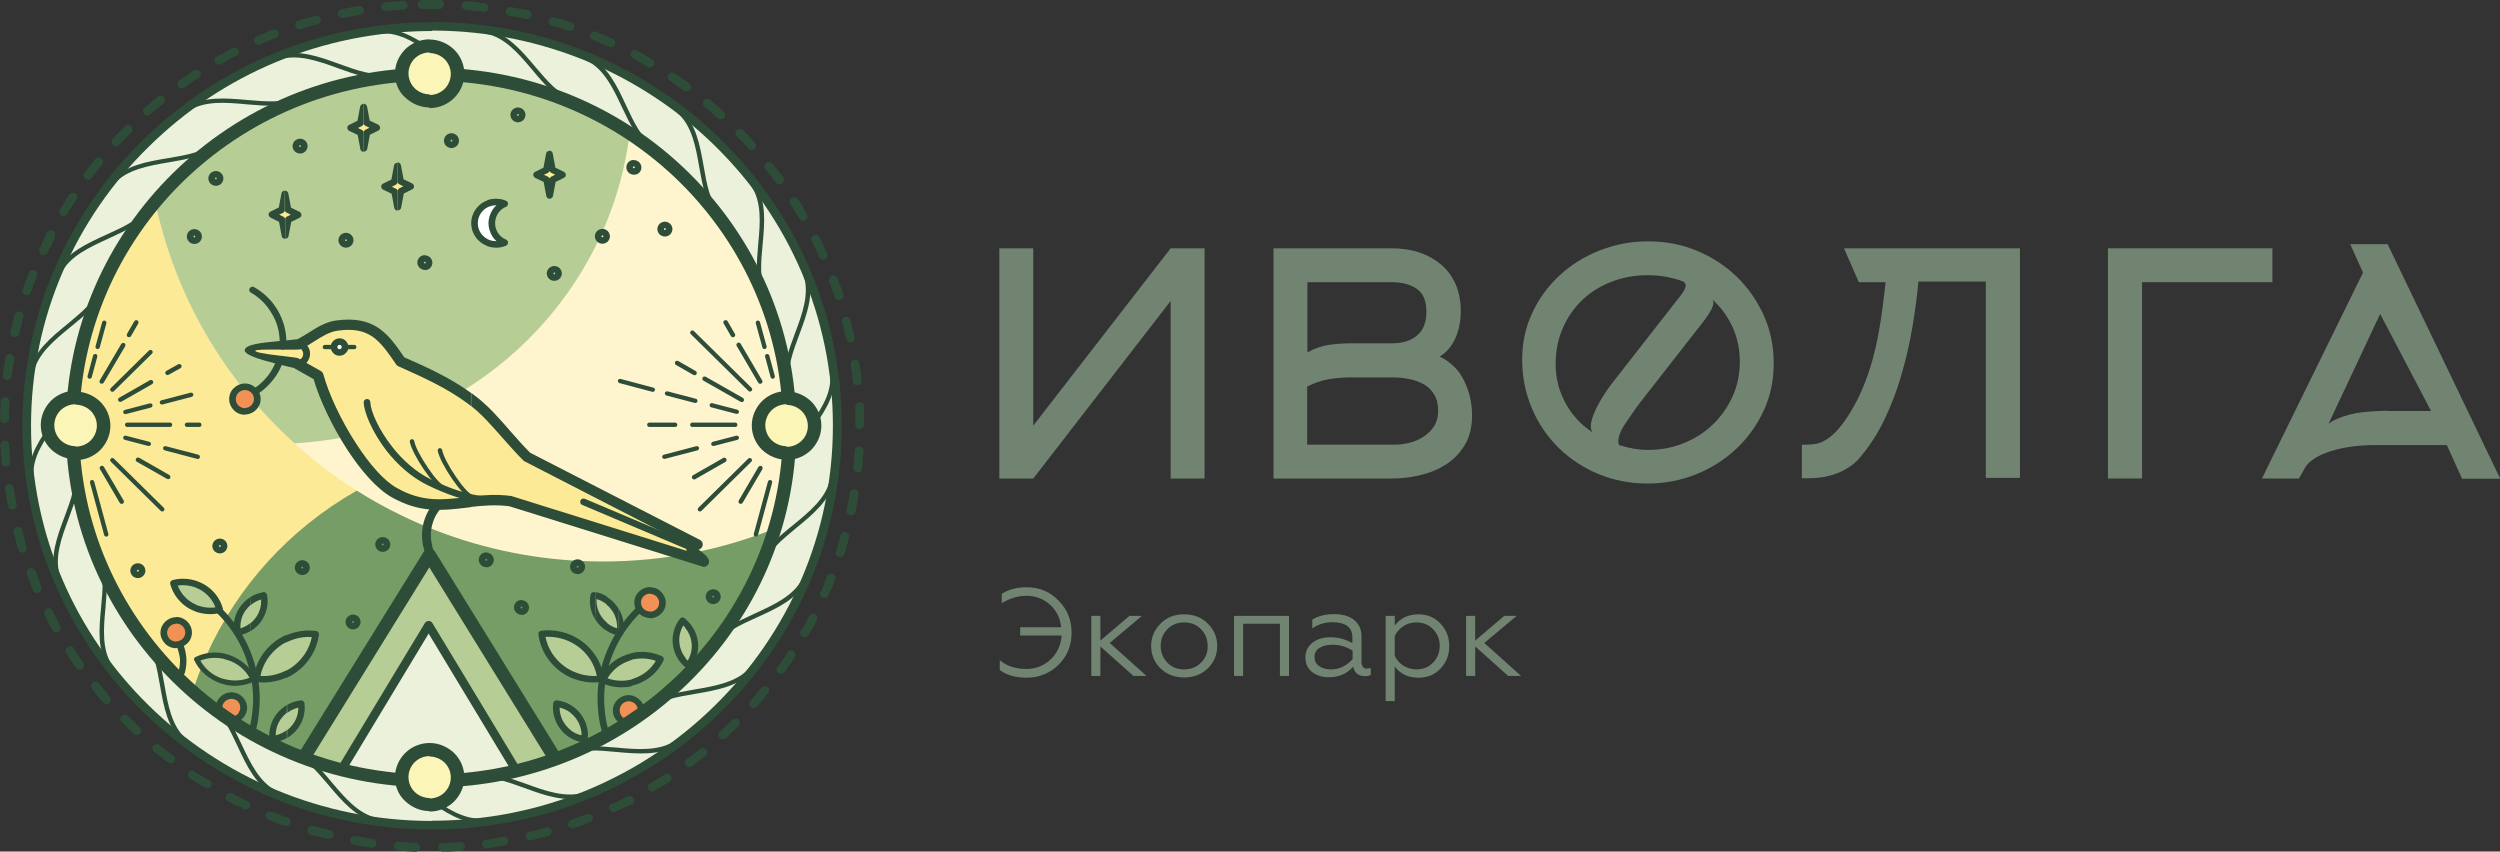 <?xml version="1.0" encoding="UTF-8"?> <svg xmlns="http://www.w3.org/2000/svg" width="229" height="78" viewBox="0 0 229 78" fill="none"><rect x="0" y="0" width="229" height="78" fill="#333333" stroke="none"/> <g clip-path="url(#clip0)"> <path d="M47.999 74.645C67.971 70.058 80.388 50.385 75.733 30.705C71.077 11.024 51.113 -1.211 31.142 3.376C11.17 7.963 -1.247 27.636 3.408 47.316C8.063 66.997 28.027 79.232 47.999 74.645Z" fill="#EBF1DA"></path> <path d="M46.847 70.854C64.526 66.794 75.517 49.38 71.397 31.959C67.276 14.538 49.604 3.708 31.925 7.768C14.247 11.829 3.256 29.243 7.376 46.663C11.497 64.084 29.169 74.915 46.847 70.854Z" fill="#FCEA96"></path> <path fill-rule="evenodd" clip-rule="evenodd" d="M70.811 48.812C66.69 62.056 54.164 71.698 39.385 71.698C31.021 71.698 23.387 68.618 17.581 63.556C21.702 50.313 34.208 40.67 49.008 40.67C57.392 40.67 65.025 43.751 70.811 48.812Z" fill="#769D66"></path> <path fill-rule="evenodd" clip-rule="evenodd" d="M39.385 6.902C57.534 6.902 72.253 21.405 72.253 39.29C72.253 42.471 71.786 45.532 70.933 48.432C66.081 50.373 60.782 51.433 55.24 51.433C35 51.433 18.109 37.289 14.211 18.465C20.241 11.403 29.275 6.902 39.385 6.902Z" fill="#FEF4CD"></path> <path fill-rule="evenodd" clip-rule="evenodd" d="M39.385 6.902C46.145 6.902 52.418 8.922 57.656 12.363C55.687 27.707 42.856 39.71 26.981 40.61C20.586 34.849 16.018 27.147 14.211 18.465C20.241 11.403 29.275 6.902 39.385 6.902Z" fill="#B7CD96"></path> <path fill-rule="evenodd" clip-rule="evenodd" d="M16.14 59.075C16.769 59.075 17.276 58.575 17.276 57.955C17.276 57.335 16.769 56.835 16.14 56.835C15.51 56.835 15.003 57.335 15.003 57.955C14.982 58.575 15.51 59.075 16.14 59.075Z" fill="#F29156"></path> <path fill-rule="evenodd" clip-rule="evenodd" d="M59.605 56.334C60.234 56.334 60.742 55.834 60.742 55.214C60.742 54.594 60.234 54.094 59.605 54.094C58.976 54.094 58.468 54.594 58.468 55.214C58.468 55.814 58.976 56.334 59.605 56.334Z" fill="#F29156"></path> <path fill-rule="evenodd" clip-rule="evenodd" d="M57.534 66.257C58.164 66.257 58.671 65.757 58.671 65.137C58.671 64.516 58.164 64.016 57.534 64.016C56.905 64.016 56.397 64.516 56.397 65.137C56.397 65.737 56.905 66.257 57.534 66.257Z" fill="#F29156"></path> <path fill-rule="evenodd" clip-rule="evenodd" d="M21.276 65.977C21.905 65.977 22.413 65.477 22.413 64.857C22.413 64.237 21.905 63.736 21.276 63.736C20.647 63.736 20.139 64.237 20.139 64.857C20.139 65.457 20.647 65.977 21.276 65.977Z" fill="#F29156"></path> <path fill-rule="evenodd" clip-rule="evenodd" d="M22.413 37.75C23.042 37.75 23.55 37.249 23.55 36.629C23.55 36.009 23.042 35.509 22.413 35.509C21.783 35.509 21.276 36.009 21.276 36.629C21.276 37.249 21.783 37.75 22.413 37.75Z" fill="#F29156"></path> <path fill-rule="evenodd" clip-rule="evenodd" d="M45.434 18.505C45.719 18.505 45.983 18.565 46.226 18.665C45.536 18.965 45.049 19.645 45.049 20.445C45.049 21.245 45.536 21.926 46.226 22.226C45.983 22.326 45.719 22.386 45.434 22.386C44.338 22.386 43.465 21.526 43.465 20.445C43.465 19.365 44.338 18.505 45.434 18.505Z" fill="white"></path> <path fill-rule="evenodd" clip-rule="evenodd" d="M36.421 15.184L36.705 16.624L37.618 17.084L36.705 17.524L36.421 18.985L36.136 17.524L35.223 17.084L36.136 16.624L36.421 15.184Z" fill="#FCEA96"></path> <path fill-rule="evenodd" clip-rule="evenodd" d="M26.108 17.765L26.392 19.225L27.305 19.665L26.392 20.105L26.108 21.566L25.823 20.105L24.91 19.665L25.823 19.225L26.108 17.765Z" fill="#FCEA96"></path> <path fill-rule="evenodd" clip-rule="evenodd" d="M50.347 14.104L50.611 15.564L51.545 16.004L50.611 16.464L50.347 17.905L50.063 16.464L49.129 16.004L50.063 15.564L50.347 14.104Z" fill="#FCEA96"></path> <path fill-rule="evenodd" clip-rule="evenodd" d="M33.315 9.803L33.599 11.263L34.512 11.703L33.599 12.143L33.315 13.604L33.03 12.143L32.117 11.703L33.03 11.263L33.315 9.803Z" fill="#FCEA96"></path> <path fill-rule="evenodd" clip-rule="evenodd" d="M39.141 50.833L50.754 69.358L45.455 71.198L37.7 71.678L30.899 70.418C30.797 70.418 30.655 70.418 30.635 70.418L27.529 69.198L39.141 50.833Z" fill="#B7CD96"></path> <path fill-rule="evenodd" clip-rule="evenodd" d="M31.244 70.478C36.583 71.878 41.983 71.898 47.323 70.618L41.699 61.316L39.243 57.255L36.786 61.316L31.244 70.478Z" fill="#EBF1DA"></path> <path fill-rule="evenodd" clip-rule="evenodd" d="M22.9 32.108C22.9 31.908 25.905 31.728 27.407 31.528C28.564 30.948 29.599 29.988 30.899 29.808C34.045 29.387 35.162 30.808 36.705 33.108C38.958 34.089 41.151 35.109 43.1 36.549C45.029 37.97 46.572 40.17 48.257 41.851L63.889 49.873C62.468 50.253 64.274 50.913 64.477 51.453L46.754 45.912C42.653 45.412 40.034 47.352 36.096 45.111C33.254 43.491 30.066 37.75 29.153 34.409L27.123 33.269C25.722 32.868 22.9 32.288 22.9 32.108Z" fill="#FCEA96"></path> <path d="M31.691 21.326C31.873 21.326 32.056 21.405 32.178 21.526C32.3 21.646 32.381 21.826 32.381 22.006C32.381 22.186 32.3 22.366 32.178 22.486C32.056 22.606 31.873 22.686 31.691 22.686V22.086C31.711 22.086 31.731 22.086 31.751 22.066C31.772 22.046 31.772 22.026 31.772 22.006C31.772 21.986 31.772 21.966 31.751 21.946C31.731 21.926 31.711 21.926 31.691 21.926V21.326ZM31.691 22.686C31.508 22.686 31.325 22.606 31.203 22.486C31.081 22.366 31 22.186 31 22.006C31 21.826 31.081 21.646 31.203 21.526C31.325 21.405 31.508 21.326 31.691 21.326V21.926C31.67 21.926 31.65 21.926 31.63 21.946C31.609 21.966 31.609 21.986 31.609 22.006C31.609 22.026 31.609 22.046 31.63 22.066C31.65 22.086 31.67 22.086 31.691 22.086V22.686Z" fill="#2E4D38"></path> <path fill-rule="evenodd" clip-rule="evenodd" d="M31.102 32.288C31.386 32.288 31.609 32.068 31.609 31.788C31.609 31.508 31.386 31.288 31.102 31.288C30.818 31.288 30.594 31.508 30.594 31.788C30.594 32.048 30.818 32.288 31.102 32.288Z" fill="white"></path> <path d="M45.435 18.205C45.597 18.205 45.739 18.225 45.902 18.245C46.064 18.285 46.206 18.325 46.348 18.385C46.511 18.445 46.572 18.625 46.511 18.785C46.47 18.865 46.429 18.905 46.348 18.945C46.044 19.065 45.8 19.285 45.617 19.545C45.455 19.805 45.353 20.105 45.353 20.445C45.353 20.785 45.455 21.085 45.617 21.345C45.8 21.605 46.044 21.826 46.348 21.945C46.511 22.006 46.572 22.186 46.511 22.346C46.47 22.426 46.429 22.466 46.348 22.506C46.206 22.566 46.064 22.606 45.902 22.646C45.739 22.686 45.597 22.686 45.435 22.686C45.15 22.686 44.866 22.626 44.623 22.546V21.886C44.866 22.026 45.15 22.086 45.435 22.086H45.475C45.333 21.966 45.211 21.826 45.11 21.666C44.886 21.305 44.744 20.885 44.744 20.445C44.744 20.005 44.886 19.585 45.11 19.225C45.211 19.065 45.333 18.925 45.475 18.805H45.435C45.13 18.805 44.866 18.885 44.623 19.005V18.345C44.866 18.245 45.15 18.205 45.435 18.205ZM44.623 22.526C44.318 22.406 44.054 22.246 43.831 22.026C43.425 21.625 43.161 21.065 43.161 20.445C43.161 19.825 43.425 19.265 43.831 18.865C44.054 18.645 44.318 18.465 44.623 18.365V19.005C44.48 19.085 44.359 19.165 44.257 19.285C43.953 19.585 43.77 19.985 43.77 20.445C43.77 20.905 43.953 21.305 44.257 21.605C44.359 21.706 44.48 21.805 44.623 21.886V22.526Z" fill="#2E4D38"></path> <path d="M36.725 15.124L36.969 16.424L37.761 16.804C37.903 16.884 37.964 17.064 37.903 17.204C37.862 17.265 37.822 17.305 37.761 17.345L36.989 17.725L36.746 19.025C36.725 19.165 36.583 19.265 36.441 19.265V17.404C36.461 17.345 36.522 17.285 36.583 17.244L36.949 17.064L36.583 16.884C36.502 16.844 36.461 16.804 36.421 16.724V14.884C36.441 14.884 36.461 14.884 36.482 14.884C36.603 14.904 36.685 15.004 36.725 15.124ZM36.421 19.285C36.401 19.285 36.38 19.285 36.36 19.285C36.238 19.265 36.137 19.165 36.116 19.045L35.873 17.745L35.081 17.364C34.939 17.285 34.878 17.104 34.939 16.964C34.979 16.904 35.02 16.864 35.081 16.824L35.852 16.444L36.096 15.144C36.116 15.004 36.258 14.904 36.401 14.904V16.764C36.38 16.824 36.319 16.884 36.258 16.924L35.893 17.104L36.258 17.285C36.34 17.325 36.38 17.364 36.421 17.445V19.285Z" fill="#2E4D38"></path> <path d="M26.412 17.724L26.656 19.025L27.448 19.405C27.59 19.485 27.651 19.665 27.59 19.805C27.549 19.865 27.508 19.905 27.448 19.945L26.676 20.325L26.432 21.625C26.412 21.765 26.27 21.866 26.128 21.866V20.005C26.148 19.945 26.209 19.885 26.27 19.845L26.635 19.665L26.27 19.485C26.189 19.445 26.148 19.405 26.108 19.325V17.464C26.128 17.464 26.148 17.464 26.169 17.464C26.29 17.504 26.392 17.605 26.412 17.724ZM26.108 21.866C26.087 21.866 26.067 21.866 26.047 21.866C25.925 21.846 25.823 21.745 25.803 21.625L25.559 20.325L24.768 19.925C24.626 19.845 24.565 19.665 24.626 19.525C24.666 19.465 24.707 19.425 24.768 19.385L25.539 19.005L25.783 17.704C25.803 17.564 25.945 17.464 26.087 17.464V19.325C26.067 19.385 26.006 19.445 25.945 19.485L25.58 19.665L25.945 19.845C26.026 19.885 26.067 19.925 26.108 20.005V21.866Z" fill="#2E4D38"></path> <path d="M55.179 20.965C55.362 20.965 55.545 21.045 55.666 21.165C55.788 21.285 55.87 21.465 55.87 21.646C55.87 21.826 55.788 22.006 55.666 22.126C55.545 22.246 55.362 22.326 55.179 22.326V21.726C55.2 21.726 55.22 21.726 55.24 21.706C55.261 21.686 55.261 21.666 55.261 21.646C55.261 21.626 55.261 21.606 55.24 21.586C55.22 21.566 55.2 21.566 55.179 21.566V20.965ZM55.179 22.326C54.996 22.326 54.814 22.246 54.692 22.126C54.57 22.006 54.489 21.826 54.489 21.646C54.489 21.465 54.57 21.285 54.692 21.165C54.814 21.045 54.996 20.965 55.179 20.965V21.566C55.159 21.566 55.139 21.566 55.118 21.586C55.098 21.606 55.098 21.626 55.098 21.646C55.098 21.666 55.098 21.686 55.118 21.706C55.139 21.726 55.159 21.726 55.179 21.726V22.326Z" fill="#2E4D38"></path> <path d="M60.904 20.305C61.087 20.305 61.27 20.385 61.392 20.505C61.513 20.625 61.594 20.805 61.594 20.985C61.594 21.166 61.513 21.346 61.392 21.465C61.27 21.586 61.087 21.666 60.904 21.666V21.065C60.925 21.065 60.945 21.065 60.965 21.045C60.985 21.025 60.985 21.005 60.985 20.985C60.985 20.965 60.985 20.945 60.965 20.925C60.945 20.905 60.925 20.905 60.904 20.905V20.305ZM60.904 21.666C60.721 21.666 60.539 21.586 60.417 21.465C60.295 21.346 60.214 21.166 60.214 20.985C60.214 20.805 60.295 20.625 60.417 20.505C60.539 20.385 60.721 20.305 60.904 20.305V20.905C60.884 20.905 60.864 20.905 60.843 20.925C60.823 20.945 60.823 20.965 60.823 20.985C60.823 21.005 60.823 21.025 60.843 21.045C60.864 21.065 60.884 21.065 60.904 21.065V21.666Z" fill="#2E4D38"></path> <path d="M50.632 14.064L50.875 15.364L51.667 15.744C51.809 15.824 51.87 16.004 51.809 16.144C51.769 16.204 51.728 16.244 51.667 16.284L50.896 16.664L50.652 17.965C50.611 18.105 50.49 18.205 50.348 18.205V16.344C50.368 16.284 50.429 16.224 50.49 16.184L50.855 16.004L50.49 15.824C50.429 15.784 50.368 15.744 50.327 15.664V13.803C50.348 13.803 50.368 13.803 50.388 13.803C50.53 13.844 50.611 13.944 50.632 14.064ZM50.348 18.205C50.327 18.205 50.307 18.205 50.287 18.205C50.165 18.185 50.063 18.085 50.043 17.965L49.799 16.664L49.008 16.284C48.866 16.204 48.805 16.024 48.866 15.884C48.906 15.824 48.947 15.784 49.008 15.744L49.779 15.364L50.023 14.064C50.043 13.924 50.185 13.823 50.327 13.823V15.684C50.307 15.744 50.246 15.804 50.185 15.844L49.82 16.004L50.185 16.184C50.266 16.224 50.307 16.264 50.348 16.344V18.205Z" fill="#2E4D38"></path> <path d="M41.354 12.203C41.537 12.203 41.719 12.283 41.841 12.403C41.963 12.523 42.044 12.703 42.044 12.883C42.044 13.063 41.963 13.243 41.841 13.363C41.719 13.483 41.537 13.563 41.354 13.563V12.963C41.374 12.963 41.395 12.963 41.415 12.943C41.435 12.923 41.435 12.903 41.435 12.883C41.435 12.863 41.435 12.843 41.415 12.823C41.415 12.803 41.395 12.803 41.354 12.803V12.203ZM41.354 13.563C41.171 13.563 40.989 13.483 40.867 13.363C40.745 13.243 40.664 13.063 40.664 12.883C40.664 12.703 40.745 12.523 40.867 12.403C40.989 12.283 41.171 12.203 41.354 12.203V12.803C41.334 12.803 41.313 12.803 41.293 12.823C41.273 12.843 41.273 12.863 41.273 12.883C41.273 12.903 41.273 12.923 41.293 12.943C41.313 12.963 41.334 12.963 41.354 12.963V13.563Z" fill="#2E4D38"></path> <path d="M27.488 12.703C27.671 12.703 27.854 12.783 27.975 12.903C28.097 13.023 28.178 13.203 28.178 13.383C28.178 13.563 28.097 13.743 27.975 13.864C27.854 13.984 27.671 14.064 27.488 14.064V13.463C27.508 13.463 27.529 13.463 27.549 13.443C27.569 13.423 27.569 13.403 27.569 13.383C27.569 13.363 27.569 13.343 27.549 13.323C27.529 13.303 27.508 13.303 27.488 13.303V12.703ZM27.488 14.064C27.305 14.064 27.123 13.984 27.001 13.864C26.879 13.743 26.798 13.563 26.798 13.383C26.798 13.203 26.879 13.023 27.001 12.903C27.123 12.783 27.305 12.703 27.488 12.703V13.303C27.468 13.303 27.448 13.303 27.427 13.323C27.407 13.343 27.407 13.363 27.407 13.383C27.407 13.403 27.407 13.423 27.427 13.443C27.448 13.463 27.468 13.463 27.488 13.463V14.064Z" fill="#2E4D38"></path> <path d="M17.804 20.985C17.987 20.985 18.17 21.065 18.292 21.185C18.413 21.305 18.495 21.485 18.495 21.666C18.495 21.846 18.413 22.026 18.292 22.146C18.17 22.266 17.987 22.346 17.804 22.346V21.745C17.825 21.745 17.845 21.745 17.865 21.726C17.886 21.706 17.886 21.686 17.886 21.666C17.886 21.645 17.886 21.625 17.865 21.605C17.845 21.585 17.825 21.585 17.804 21.585V20.985ZM17.804 22.346C17.622 22.346 17.439 22.266 17.317 22.146C17.195 22.026 17.114 21.846 17.114 21.666C17.114 21.485 17.195 21.305 17.317 21.185C17.439 21.065 17.622 20.985 17.804 20.985V21.585C17.784 21.585 17.764 21.585 17.744 21.605C17.723 21.625 17.723 21.645 17.723 21.666C17.723 21.686 17.723 21.706 17.744 21.726C17.764 21.745 17.784 21.745 17.804 21.745V22.346Z" fill="#2E4D38"></path> <path d="M39.486 6.202C48.723 6.202 57.088 9.882 63.137 15.864C69.187 21.846 72.943 30.068 72.943 39.17C72.943 48.272 69.208 56.514 63.137 62.476C57.088 68.438 48.723 72.138 39.486 72.138V70.938C48.378 70.938 56.438 67.377 62.285 61.636C68.111 55.894 71.725 47.952 71.725 39.17C71.725 30.388 68.111 22.466 62.285 16.704C56.458 10.963 48.399 7.402 39.486 7.402V6.202ZM39.486 72.118C30.249 72.118 21.885 68.438 15.835 62.456C9.785 56.494 6.03 48.252 6.03 39.15C6.03 30.048 9.785 21.826 15.835 15.864C21.885 9.902 30.249 6.202 39.486 6.202V7.402C30.594 7.402 22.535 10.963 16.688 16.704C10.861 22.446 7.248 30.388 7.248 39.17C7.248 47.952 10.861 55.874 16.688 61.636C22.514 67.377 30.574 70.938 39.486 70.938V72.118Z" fill="#2E4D38"></path> <path d="M33.619 9.742L33.863 11.043L34.654 11.423C34.797 11.503 34.858 11.683 34.797 11.823C34.756 11.883 34.715 11.923 34.654 11.963L33.883 12.343L33.639 13.643C33.619 13.784 33.477 13.884 33.335 13.884V12.043C33.355 11.983 33.416 11.923 33.477 11.883L33.842 11.703L33.477 11.523C33.396 11.483 33.355 11.443 33.315 11.363V9.502C33.335 9.502 33.355 9.502 33.376 9.502C33.497 9.542 33.599 9.642 33.619 9.742ZM33.315 13.904C33.294 13.904 33.274 13.904 33.254 13.904C33.132 13.884 33.03 13.784 33.01 13.664L32.767 12.363L31.975 11.983C31.833 11.903 31.772 11.723 31.833 11.583C31.873 11.523 31.914 11.483 31.975 11.443L32.746 11.063L32.99 9.763C33.01 9.622 33.152 9.522 33.294 9.522V11.383C33.274 11.443 33.213 11.503 33.152 11.543L32.787 11.723L33.152 11.903C33.233 11.943 33.274 11.983 33.315 12.063V13.904Z" fill="#2E4D38"></path> <path d="M47.444 9.843C47.627 9.843 47.81 9.923 47.932 10.043C48.053 10.163 48.135 10.343 48.135 10.523C48.135 10.703 48.053 10.883 47.932 11.003C47.81 11.123 47.627 11.203 47.444 11.203V10.603C47.465 10.603 47.485 10.603 47.505 10.583C47.526 10.563 47.526 10.543 47.526 10.523C47.526 10.503 47.526 10.483 47.505 10.463C47.485 10.443 47.465 10.443 47.444 10.443V9.843ZM47.444 11.203C47.262 11.203 47.079 11.123 46.957 11.003C46.835 10.883 46.754 10.703 46.754 10.523C46.754 10.343 46.835 10.163 46.957 10.043C47.079 9.923 47.262 9.843 47.444 9.843V10.443C47.424 10.443 47.404 10.443 47.383 10.463C47.363 10.483 47.363 10.503 47.363 10.523C47.363 10.543 47.363 10.563 47.383 10.583C47.404 10.603 47.424 10.603 47.444 10.603V11.203Z" fill="#2E4D38"></path> <path d="M58.062 14.664C58.245 14.664 58.428 14.744 58.549 14.864C58.671 14.984 58.752 15.164 58.752 15.344C58.752 15.524 58.671 15.704 58.549 15.824C58.428 15.944 58.265 16.004 58.062 16.004V15.404C58.082 15.404 58.103 15.404 58.123 15.384C58.143 15.364 58.143 15.344 58.143 15.324C58.143 15.304 58.143 15.284 58.123 15.264C58.103 15.244 58.082 15.244 58.062 15.244V14.664ZM58.062 16.004C57.879 16.004 57.697 15.924 57.575 15.804C57.453 15.684 57.372 15.504 57.372 15.324C57.372 15.144 57.453 14.964 57.575 14.844C57.697 14.724 57.879 14.644 58.062 14.644V15.244C58.042 15.244 58.022 15.244 58.001 15.264C57.981 15.284 57.981 15.304 57.981 15.324C57.981 15.344 57.981 15.364 58.001 15.384C58.022 15.404 58.042 15.404 58.062 15.404V16.004Z" fill="#2E4D38"></path> <path d="M19.774 15.664C19.956 15.664 20.139 15.744 20.261 15.864C20.383 15.984 20.464 16.164 20.464 16.344C20.464 16.524 20.383 16.704 20.261 16.824C20.139 16.944 19.956 17.024 19.774 17.024V16.424C19.794 16.424 19.814 16.424 19.834 16.404C19.855 16.384 19.855 16.364 19.855 16.344C19.855 16.324 19.855 16.304 19.834 16.284C19.814 16.284 19.794 16.264 19.774 16.264V15.664ZM19.774 17.024C19.591 17.024 19.408 16.944 19.286 16.824C19.165 16.704 19.083 16.524 19.083 16.344C19.083 16.164 19.165 15.984 19.286 15.864C19.408 15.744 19.591 15.664 19.774 15.664V16.264C19.753 16.264 19.733 16.264 19.713 16.284C19.692 16.304 19.692 16.324 19.692 16.344C19.692 16.364 19.692 16.384 19.713 16.404C19.733 16.424 19.753 16.424 19.774 16.424V17.024Z" fill="#2E4D38"></path> <path d="M28.402 69.618C28.219 69.898 27.854 69.998 27.569 69.818C27.285 69.638 27.184 69.278 27.366 68.998L38.816 50.533C38.999 50.253 39.364 50.153 39.649 50.333C39.73 50.393 39.811 50.453 39.852 50.533L51.261 68.998C51.444 69.278 51.342 69.638 51.058 69.818C50.774 69.998 50.408 69.898 50.226 69.618L39.324 51.973L28.402 69.618Z" fill="#2E4D38"></path> <path d="M31.65 70.658C31.528 70.838 31.285 70.918 31.102 70.798C30.919 70.678 30.838 70.438 30.96 70.258L36.461 61.136L38.918 57.075C39.04 56.895 39.283 56.815 39.466 56.935C39.527 56.975 39.568 57.015 39.608 57.075L42.065 61.136L47.546 70.218C47.668 70.398 47.587 70.658 47.404 70.758C47.221 70.878 46.957 70.798 46.856 70.618L41.374 61.536L39.263 58.035L37.152 61.536L31.65 70.658Z" fill="#2E4D38"></path> <path d="M50.774 24.366C50.957 24.366 51.139 24.446 51.261 24.566C51.383 24.686 51.464 24.866 51.464 25.046C51.464 25.227 51.383 25.407 51.261 25.527C51.139 25.647 50.957 25.727 50.774 25.727V25.127C50.794 25.127 50.815 25.127 50.835 25.107C50.855 25.087 50.855 25.067 50.855 25.046C50.855 25.026 50.855 25.006 50.835 24.986C50.815 24.966 50.794 24.966 50.774 24.966V24.366ZM50.774 25.727C50.591 25.727 50.408 25.647 50.287 25.527C50.165 25.407 50.084 25.227 50.084 25.046C50.084 24.866 50.165 24.686 50.287 24.566C50.408 24.446 50.591 24.366 50.774 24.366V24.966C50.754 24.966 50.733 24.966 50.713 24.986C50.693 25.006 50.693 25.026 50.693 25.046C50.693 25.067 50.693 25.087 50.713 25.107C50.733 25.127 50.754 25.127 50.774 25.127V25.727Z" fill="#2E4D38"></path> <path d="M43.161 35.989C43.242 36.049 43.323 36.109 43.404 36.169C44.663 37.09 45.739 38.33 46.795 39.55C47.384 40.21 47.952 40.87 48.561 41.471L64.112 49.453C64.356 49.573 64.437 49.873 64.315 50.093C64.254 50.233 64.132 50.313 63.99 50.333C64.051 50.393 64.132 50.453 64.213 50.513C64.518 50.753 64.802 50.973 64.924 51.273C65.005 51.513 64.883 51.793 64.64 51.893C64.538 51.933 64.437 51.933 64.335 51.893L46.653 46.372C45.374 46.212 44.237 46.312 43.161 46.432V45.472C44.277 45.352 45.475 45.252 46.815 45.432C46.835 45.432 46.876 45.432 46.896 45.452L62.894 50.453V50.433C62.833 50.253 62.853 50.073 62.934 49.913L48.074 42.271C48.033 42.251 47.972 42.211 47.932 42.171C47.302 41.551 46.693 40.85 46.064 40.15C45.13 39.09 44.196 38.01 43.161 37.19V35.989ZM22.413 32.088C22.433 31.548 23.976 31.388 25.519 31.248C26.148 31.188 26.778 31.128 27.265 31.068C27.59 30.888 27.935 30.688 28.28 30.468C29.072 29.968 29.863 29.468 30.838 29.348C32.543 29.127 33.721 29.407 34.675 30.048C35.588 30.668 36.258 31.588 37.03 32.728C38.126 33.209 39.202 33.689 40.237 34.229C41.252 34.749 42.227 35.329 43.141 35.989V37.19C43.019 37.09 42.917 37.01 42.795 36.929C41.841 36.229 40.826 35.629 39.77 35.089C38.715 34.549 37.619 34.049 36.482 33.549C36.401 33.509 36.319 33.449 36.279 33.368C35.528 32.268 34.898 31.368 34.106 30.828C33.335 30.308 32.381 30.088 30.939 30.288C30.188 30.388 29.478 30.828 28.788 31.268C28.422 31.508 28.036 31.748 27.63 31.948C27.59 31.988 27.529 32.008 27.468 32.008C26.92 32.088 23.387 31.928 23.387 32.128C23.367 32.408 26.757 32.668 27.224 32.788C27.265 32.808 27.326 32.808 27.366 32.848L29.396 33.989C29.498 34.049 29.579 34.149 29.62 34.289C30.107 36.069 31.244 38.53 32.645 40.67C33.802 42.451 35.121 44.011 36.34 44.691C38.654 46.012 40.542 45.792 42.572 45.552C42.775 45.532 42.978 45.512 43.161 45.492V46.452C42.998 46.472 42.836 46.492 42.674 46.512C40.481 46.772 38.451 47.012 35.852 45.532C34.492 44.751 33.051 43.091 31.812 41.191C30.412 39.03 29.254 36.569 28.727 34.729L26.92 33.709C26.047 33.469 22.392 32.748 22.413 32.088Z" fill="#2E4D38"></path> <path d="M33.315 36.849C33.315 36.689 33.437 36.549 33.619 36.549C33.782 36.549 33.924 36.669 33.924 36.849C33.944 37.63 34.655 39.31 35.913 40.91C36.827 42.091 38.045 43.211 39.466 43.911C42.613 45.432 44.298 45.492 45.455 45.532C45.556 45.532 45.658 45.532 45.739 45.552C45.902 45.552 46.044 45.692 46.023 45.872C46.023 46.032 45.881 46.172 45.699 46.152C45.597 46.152 45.495 46.152 45.414 46.132C44.217 46.092 42.45 46.032 39.182 44.451C37.659 43.711 36.38 42.531 35.406 41.291C34.086 39.57 33.335 37.75 33.315 36.849Z" fill="#2E4D38"></path> <path d="M37.537 40.47C37.517 40.37 37.598 40.25 37.7 40.23C37.801 40.21 37.923 40.29 37.943 40.39C38.025 40.911 38.573 41.931 39.202 42.851C39.75 43.671 40.359 44.391 40.745 44.532C40.846 44.572 40.887 44.691 40.846 44.791C40.806 44.892 40.684 44.932 40.583 44.892C40.136 44.712 39.466 43.931 38.857 43.051C38.207 42.111 37.639 41.031 37.537 40.47Z" fill="#2E4D38"></path> <path d="M40.095 41.291C40.075 41.191 40.156 41.071 40.258 41.051C40.359 41.031 40.481 41.111 40.501 41.211C40.583 41.731 41.131 42.751 41.76 43.671C42.308 44.492 42.917 45.212 43.303 45.352C43.404 45.392 43.445 45.512 43.404 45.612C43.364 45.712 43.242 45.752 43.141 45.712C42.694 45.532 42.024 44.752 41.415 43.871C40.765 42.931 40.197 41.851 40.095 41.291Z" fill="#2E4D38"></path> <path d="M53.332 46.252C53.169 46.192 53.108 46.012 53.169 45.852C53.23 45.692 53.413 45.632 53.575 45.692L63.503 49.893C63.665 49.953 63.726 50.133 63.665 50.293C63.604 50.453 63.422 50.513 63.259 50.453L53.332 46.252Z" fill="#2E4D38"></path> <path d="M31.102 30.988C31.325 30.988 31.528 31.068 31.67 31.228C31.812 31.368 31.914 31.568 31.914 31.788C31.914 32.008 31.833 32.208 31.67 32.348C31.528 32.488 31.325 32.588 31.102 32.588V31.988C31.163 31.988 31.203 31.968 31.244 31.928C31.285 31.888 31.305 31.848 31.305 31.788C31.305 31.728 31.285 31.688 31.244 31.648C31.203 31.608 31.163 31.588 31.102 31.588V30.988ZM31.102 32.588C30.878 32.588 30.675 32.508 30.533 32.348C30.391 32.208 30.29 32.008 30.29 31.788C30.29 31.568 30.371 31.368 30.533 31.228C30.675 31.088 30.878 30.988 31.102 30.988V31.588C31.041 31.588 31 31.608 30.96 31.648C30.919 31.688 30.899 31.728 30.899 31.788C30.899 31.848 30.919 31.888 30.96 31.928C31 31.968 31.041 31.988 31.102 31.988V32.588Z" fill="#2E4D38"></path> <path d="M30.533 31.588C30.655 31.588 30.736 31.668 30.736 31.788C30.736 31.908 30.655 31.988 30.533 31.988H29.762C29.64 31.988 29.559 31.908 29.559 31.788C29.559 31.688 29.64 31.588 29.762 31.588H30.533Z" fill="#2E4D38"></path> <path d="M32.442 31.588C32.564 31.588 32.645 31.668 32.645 31.788C32.645 31.908 32.564 31.988 32.442 31.988H31.67C31.569 31.988 31.467 31.908 31.467 31.788C31.467 31.688 31.549 31.588 31.67 31.588H32.442Z" fill="#2E4D38"></path> <path d="M27.387 31.848C27.224 31.808 27.123 31.648 27.163 31.488C27.204 31.328 27.366 31.228 27.529 31.268C27.793 31.328 28.016 31.488 28.158 31.688C28.32 31.888 28.402 32.128 28.402 32.408C28.402 32.728 28.26 33.029 28.057 33.248C27.833 33.469 27.549 33.589 27.204 33.589C27.041 33.589 26.899 33.449 26.899 33.289C26.899 33.129 27.041 32.989 27.204 32.989C27.366 32.989 27.509 32.928 27.61 32.828C27.712 32.728 27.772 32.588 27.772 32.428C27.772 32.288 27.732 32.168 27.651 32.068C27.63 31.948 27.509 31.868 27.387 31.848Z" fill="#2E4D38"></path> <path d="M22.981 26.807C22.839 26.727 22.778 26.547 22.88 26.407C22.961 26.267 23.144 26.207 23.286 26.307C24.199 26.827 24.93 27.547 25.438 28.427C25.945 29.288 26.23 30.288 26.23 31.308C26.23 31.368 26.23 31.428 26.23 31.528C26.23 31.608 26.23 31.688 26.209 31.748C26.189 31.908 26.047 32.028 25.884 32.028C25.722 32.008 25.6 31.868 25.6 31.708C25.6 31.628 25.6 31.568 25.62 31.528C25.62 31.488 25.62 31.408 25.62 31.328C25.62 30.408 25.377 29.508 24.91 28.747C24.443 27.927 23.793 27.267 22.981 26.807Z" fill="#2E4D38"></path> <path d="M25.377 32.828C25.417 32.668 25.6 32.588 25.762 32.628C25.925 32.668 26.006 32.848 25.965 33.008C25.762 33.649 25.458 34.229 25.052 34.749C24.646 35.269 24.159 35.729 23.61 36.089C23.468 36.189 23.286 36.149 23.184 36.009C23.083 35.869 23.123 35.689 23.265 35.589C23.773 35.269 24.199 34.849 24.565 34.389C24.91 33.929 25.194 33.389 25.377 32.828Z" fill="#2E4D38"></path> <path d="M22.433 35.129C22.839 35.129 23.184 35.289 23.448 35.549C23.712 35.809 23.875 36.169 23.875 36.549C23.875 36.95 23.712 37.29 23.448 37.55C23.184 37.81 22.819 37.97 22.433 37.97V37.37C22.656 37.37 22.88 37.27 23.022 37.13C23.164 36.969 23.265 36.77 23.265 36.549C23.265 36.329 23.164 36.109 23.022 35.969C22.88 35.829 22.656 35.729 22.433 35.729V35.129ZM22.433 37.99C22.027 37.99 21.662 37.83 21.418 37.57L21.398 37.55C21.154 37.29 20.992 36.95 20.992 36.549C20.992 36.149 21.154 35.789 21.418 35.549C21.682 35.289 22.047 35.129 22.433 35.129V35.729C22.21 35.729 21.986 35.829 21.844 35.969C21.702 36.109 21.601 36.329 21.601 36.549C21.601 36.77 21.682 36.969 21.824 37.13L21.844 37.15C21.986 37.29 22.21 37.39 22.433 37.39V37.99Z" fill="#2E4D38"></path> <path d="M40.055 51.073C40.176 51.253 40.116 51.513 39.933 51.613C39.75 51.733 39.486 51.673 39.385 51.493C39.141 51.133 38.958 50.733 38.837 50.313C38.715 49.893 38.654 49.453 38.654 49.033C38.654 48.532 38.735 48.032 38.898 47.552C39.06 47.072 39.304 46.632 39.608 46.232C39.75 46.052 39.994 46.032 40.176 46.152C40.359 46.292 40.38 46.532 40.258 46.712C39.994 47.052 39.791 47.412 39.669 47.812C39.527 48.212 39.466 48.612 39.466 49.033C39.466 49.393 39.527 49.753 39.608 50.093C39.689 50.433 39.852 50.753 40.055 51.073Z" fill="#2E4D38"></path> <path d="M16.18 59.175C16.119 59.015 16.18 58.855 16.343 58.775C16.505 58.715 16.668 58.775 16.749 58.935C16.931 59.355 17.033 59.815 17.073 60.276C17.094 60.736 17.053 61.196 16.931 61.636C16.891 61.796 16.708 61.896 16.566 61.836C16.404 61.796 16.302 61.616 16.363 61.476C16.465 61.096 16.505 60.696 16.485 60.316C16.424 59.935 16.322 59.535 16.18 59.175Z" fill="#2E4D38"></path> <path d="M38.918 23.386C39.1 23.386 39.283 23.466 39.405 23.586C39.527 23.706 39.608 23.886 39.608 24.066C39.608 24.246 39.527 24.426 39.405 24.546C39.283 24.666 39.1 24.746 38.918 24.746V24.146C38.938 24.146 38.958 24.146 38.979 24.126C38.999 24.106 38.999 24.086 38.999 24.066C38.999 24.046 38.999 24.026 38.979 24.006C38.958 23.986 38.938 23.986 38.918 23.986V23.386ZM38.918 24.726C38.735 24.726 38.552 24.646 38.431 24.526C38.309 24.406 38.227 24.226 38.227 24.046C38.227 23.866 38.309 23.686 38.431 23.566C38.552 23.446 38.735 23.366 38.918 23.366V23.966C38.898 23.966 38.877 23.966 38.857 23.986C38.837 24.006 38.837 24.026 38.837 24.046C38.837 24.066 38.837 24.086 38.857 24.106C38.877 24.126 38.898 24.126 38.918 24.126V24.726Z" fill="#2E4D38"></path> <path d="M19.875 56.154C19.753 56.034 19.753 55.854 19.875 55.734C19.997 55.614 20.18 55.614 20.302 55.734C21.418 56.835 22.291 58.135 22.88 59.535C23.468 60.956 23.793 62.476 23.793 64.016C23.793 64.517 23.753 65.037 23.692 65.557C23.631 66.077 23.529 66.577 23.387 67.057C23.347 67.217 23.184 67.317 23.022 67.277C22.86 67.237 22.758 67.077 22.799 66.917C22.92 66.437 23.022 65.977 23.083 65.497C23.144 65.017 23.184 64.537 23.184 64.036C23.184 62.556 22.88 61.116 22.332 59.775C21.763 58.415 20.931 57.195 19.875 56.154Z" fill="#2E4D38"></path> <path fill-rule="evenodd" clip-rule="evenodd" d="M23.326 62.276C22.392 60.316 20.017 59.475 18.028 60.395C18.962 62.356 21.337 63.196 23.326 62.276Z" fill="#B7CD96"></path> <path fill-rule="evenodd" clip-rule="evenodd" d="M23.509 62.196C26.148 62.536 28.584 60.696 28.93 58.095C26.27 57.735 23.834 59.575 23.509 62.196Z" fill="#B7CD96"></path> <path d="M26.209 61.436C26.453 61.316 26.676 61.176 26.879 61.016C27.711 60.376 28.341 59.455 28.564 58.355C27.732 58.295 26.92 58.495 26.209 58.855V58.195C27.041 57.835 27.975 57.675 28.93 57.795C29.092 57.795 29.214 57.935 29.214 58.095C29.214 58.115 29.214 58.115 29.214 58.135C29.031 59.515 28.3 60.696 27.244 61.496C26.92 61.736 26.575 61.956 26.189 62.116V61.436H26.209ZM23.854 61.916C24.686 61.976 25.498 61.776 26.209 61.416V62.076C25.377 62.436 24.443 62.596 23.489 62.476C23.326 62.476 23.204 62.336 23.204 62.176C23.204 62.156 23.204 62.156 23.204 62.136C23.387 60.756 24.118 59.575 25.174 58.775C25.498 58.535 25.844 58.315 26.229 58.155V58.815C25.986 58.935 25.762 59.075 25.559 59.235C24.686 59.895 24.077 60.836 23.854 61.916Z" fill="#2E4D38"></path> <path fill-rule="evenodd" clip-rule="evenodd" d="M21.763 57.935C23.367 57.655 24.443 56.134 24.159 54.534C22.555 54.834 21.479 56.355 21.763 57.935Z" fill="#B7CD96"></path> <path d="M24.078 54.254C24.098 54.254 24.138 54.234 24.159 54.234C24.321 54.234 24.443 54.354 24.463 54.514C24.605 55.274 24.443 56.034 24.078 56.654V54.254ZM22.961 54.674C23.286 54.474 23.671 54.334 24.078 54.254V56.654C24.037 56.734 23.976 56.815 23.935 56.895C23.692 57.255 23.347 57.555 22.981 57.795V57.055C23.164 56.915 23.306 56.734 23.448 56.554C23.773 56.094 23.956 55.514 23.915 54.914C23.57 55.014 23.245 55.194 22.981 55.414V54.674H22.961ZM21.844 55.814C21.885 55.734 21.946 55.654 22.007 55.574C22.25 55.214 22.596 54.914 22.961 54.674V55.414C22.778 55.554 22.636 55.734 22.494 55.914C22.169 56.374 21.986 56.955 22.027 57.555C22.372 57.455 22.697 57.275 22.961 57.055V57.795C22.636 57.995 22.25 58.135 21.844 58.215V55.814ZM21.763 58.235C21.601 58.235 21.479 58.115 21.459 57.955C21.317 57.195 21.479 56.434 21.844 55.814V58.215C21.824 58.235 21.783 58.235 21.763 58.235Z" fill="#2E4D38"></path> <path fill-rule="evenodd" clip-rule="evenodd" d="M20.119 55.854C19.631 54.034 17.743 52.934 15.896 53.414C16.363 55.234 18.271 56.334 20.119 55.854Z" fill="#B7CD96"></path> <path d="M19.733 55.634C19.469 54.934 18.982 54.394 18.373 54.034C18.251 53.974 18.129 53.914 18.007 53.854V53.214C18.231 53.294 18.454 53.394 18.677 53.514C19.51 53.994 20.159 54.774 20.423 55.774C20.464 55.934 20.362 56.094 20.2 56.134C19.449 56.334 18.698 56.275 18.007 56.054V55.414C18.535 55.634 19.124 55.714 19.733 55.634ZM18.007 53.854C17.48 53.634 16.891 53.554 16.282 53.634C16.546 54.334 17.033 54.874 17.642 55.234C17.764 55.294 17.886 55.354 18.007 55.414V56.054C17.784 55.974 17.561 55.874 17.337 55.754C16.505 55.274 15.855 54.474 15.591 53.494C15.551 53.334 15.652 53.174 15.815 53.134C16.566 52.934 17.317 52.994 18.007 53.214V53.854Z" fill="#2E4D38"></path> <path fill-rule="evenodd" clip-rule="evenodd" d="M24.991 67.717C26.615 67.517 27.772 66.077 27.59 64.477C25.945 64.656 24.788 66.117 24.991 67.717Z" fill="#B7CD96"></path> <path d="M26.29 64.577C26.656 64.356 27.082 64.216 27.529 64.156C27.549 64.156 27.569 64.156 27.59 64.156C27.752 64.156 27.874 64.276 27.894 64.437C27.996 65.317 27.732 66.157 27.224 66.797C26.981 67.117 26.656 67.377 26.311 67.597V66.877C26.473 66.757 26.636 66.597 26.757 66.437C27.123 65.997 27.326 65.417 27.326 64.817C26.94 64.917 26.595 65.077 26.311 65.297V64.577H26.29ZM24.991 68.017C24.829 68.017 24.707 67.897 24.686 67.737C24.585 66.857 24.849 66.017 25.357 65.377C25.6 65.057 25.925 64.797 26.27 64.577V65.297C26.108 65.417 25.945 65.577 25.823 65.737C25.458 66.177 25.255 66.757 25.255 67.357C25.641 67.257 25.986 67.097 26.27 66.877V67.597C25.905 67.817 25.478 67.957 25.032 68.017C25.011 68.017 25.011 68.017 24.991 68.017Z" fill="#2E4D38"></path> <path d="M16.14 56.514C16.546 56.514 16.891 56.675 17.155 56.935C17.419 57.195 17.581 57.555 17.581 57.935C17.581 58.335 17.419 58.695 17.155 58.935L17.134 58.955C16.87 59.195 16.525 59.355 16.119 59.355V58.755C16.343 58.755 16.546 58.675 16.708 58.535L16.728 58.515C16.87 58.375 16.972 58.155 16.972 57.935C16.972 57.715 16.87 57.495 16.728 57.355C16.586 57.215 16.363 57.115 16.14 57.115V56.514ZM16.14 59.375C15.734 59.375 15.368 59.215 15.125 58.955C14.861 58.695 14.698 58.335 14.698 57.955C14.698 57.555 14.861 57.215 15.125 56.955C15.389 56.694 15.754 56.535 16.14 56.535V57.135C15.916 57.135 15.693 57.235 15.551 57.375C15.409 57.515 15.307 57.735 15.307 57.955C15.307 58.175 15.409 58.395 15.551 58.535C15.693 58.675 15.916 58.775 16.14 58.775V59.375Z" fill="#2E4D38"></path> <path d="M20.362 64.837C20.362 64.997 20.22 65.137 20.058 65.137C19.895 65.137 19.753 64.997 19.753 64.837C19.753 64.457 19.916 64.096 20.18 63.836C20.444 63.576 20.809 63.416 21.195 63.416C21.601 63.416 21.946 63.576 22.21 63.836C22.474 64.096 22.636 64.457 22.636 64.837C22.636 65.097 22.555 65.357 22.413 65.577C22.413 65.577 22.413 65.597 22.392 65.597C22.25 65.817 22.068 65.977 21.824 66.097C21.682 66.177 21.499 66.117 21.418 65.957C21.337 65.817 21.398 65.637 21.56 65.557C21.702 65.497 21.804 65.397 21.885 65.257V65.237C21.966 65.117 22.007 64.957 22.007 64.796C22.007 64.576 21.905 64.356 21.763 64.216C21.641 64.116 21.438 64.016 21.195 64.016C20.971 64.016 20.748 64.116 20.606 64.256C20.444 64.396 20.362 64.617 20.362 64.837Z" fill="#2E4D38"></path> <path fill-rule="evenodd" clip-rule="evenodd" d="M55.22 62.276C56.154 60.316 58.529 59.475 60.519 60.395C59.585 62.356 57.209 63.196 55.22 62.276Z" fill="#B7CD96"></path> <path fill-rule="evenodd" clip-rule="evenodd" d="M55.037 62.196C52.398 62.536 49.962 60.696 49.617 58.095C52.276 57.735 54.692 59.575 55.037 62.196Z" fill="#B7CD96"></path> <path fill-rule="evenodd" clip-rule="evenodd" d="M56.783 57.935C55.179 57.655 54.103 56.134 54.388 54.534C55.991 54.834 57.067 56.355 56.783 57.935Z" fill="#B7CD96"></path> <path fill-rule="evenodd" clip-rule="evenodd" d="M53.555 67.717C51.931 67.517 50.774 66.077 50.957 64.477C52.581 64.656 53.738 66.117 53.555 67.717Z" fill="#B7CD96"></path> <path fill-rule="evenodd" clip-rule="evenodd" d="M63.056 60.956C61.757 59.975 61.534 58.135 62.528 56.855C63.807 57.855 64.051 59.695 63.056 60.956Z" fill="#B7CD96"></path> <path d="M58.224 55.714C58.346 55.594 58.529 55.594 58.651 55.714C58.773 55.834 58.773 56.014 58.651 56.135C57.595 57.175 56.763 58.415 56.194 59.755C55.626 61.096 55.342 62.536 55.342 64.016C55.342 64.517 55.382 64.997 55.443 65.477C55.504 65.957 55.606 66.437 55.727 66.897C55.768 67.057 55.666 67.217 55.504 67.257C55.342 67.297 55.179 67.197 55.139 67.037C54.997 66.537 54.895 66.037 54.834 65.537C54.773 65.017 54.733 64.517 54.733 63.996C54.733 62.436 55.037 60.916 55.646 59.515C56.235 58.115 57.108 56.815 58.224 55.714Z" fill="#2E4D38"></path> <path d="M57.859 59.815C58.752 59.615 59.706 59.695 60.6 60.095C60.721 60.135 60.803 60.255 60.803 60.376C60.803 60.435 60.782 60.475 60.762 60.535C60.255 61.576 59.382 62.316 58.346 62.676C58.184 62.736 58.021 62.776 57.859 62.816V62.216C57.961 62.196 58.062 62.156 58.143 62.116C58.935 61.836 59.625 61.296 60.072 60.535C59.341 60.275 58.569 60.255 57.839 60.435V59.815H57.859ZM54.936 62.176C54.936 62.156 54.956 62.136 54.956 62.116C55.463 61.076 56.336 60.335 57.372 59.975C57.534 59.915 57.697 59.875 57.859 59.835V60.456C57.758 60.475 57.656 60.516 57.575 60.556C56.783 60.836 56.093 61.376 55.646 62.136C56.377 62.396 57.148 62.416 57.879 62.236V62.856C56.986 63.056 56.012 62.976 55.098 62.556C55.078 62.556 55.078 62.536 55.057 62.536C55.037 62.516 55.017 62.516 54.996 62.496L54.976 62.476L54.956 62.376V62.176H54.936ZM54.936 62.356C54.936 62.376 54.936 62.376 54.956 62.396L54.936 62.336V62.356ZM54.915 62.276C54.915 62.236 54.915 62.216 54.936 62.176V62.336L54.915 62.276ZM54.936 62.336L54.915 62.276C54.915 62.316 54.915 62.336 54.936 62.376V62.336Z" fill="#2E4D38"></path> <path d="M55.037 62.476C54.083 62.596 53.149 62.436 52.317 62.076V61.416C53.027 61.776 53.839 61.956 54.672 61.916C54.448 60.816 53.839 59.895 52.987 59.255C52.784 59.095 52.54 58.955 52.317 58.835V58.175C52.682 58.335 53.048 58.555 53.372 58.795C54.408 59.575 55.159 60.776 55.342 62.156C55.342 62.176 55.342 62.176 55.342 62.196C55.342 62.356 55.22 62.476 55.037 62.476ZM52.337 62.096C51.972 61.936 51.606 61.716 51.281 61.476C50.246 60.696 49.495 59.495 49.312 58.115C49.312 58.095 49.312 58.095 49.312 58.075C49.312 57.915 49.434 57.775 49.596 57.775C50.55 57.655 51.484 57.815 52.317 58.175V58.835C51.606 58.475 50.794 58.295 49.962 58.335C50.185 59.435 50.794 60.355 51.647 60.996C51.85 61.156 52.093 61.296 52.317 61.416V62.096H52.337Z" fill="#2E4D38"></path> <path d="M56.783 58.235C56.763 58.235 56.722 58.235 56.702 58.215V55.814C57.067 56.434 57.23 57.195 57.088 57.955C57.067 58.115 56.925 58.235 56.783 58.235ZM56.681 58.215C56.641 58.215 56.6 58.195 56.58 58.195V58.155C56.621 58.195 56.641 58.215 56.681 58.215L56.58 58.075V58.155C56.621 58.195 56.641 58.215 56.681 58.215ZM56.58 55.634C56.621 55.694 56.661 55.754 56.681 55.814V58.215L56.58 58.075V55.634ZM56.58 58.195C56.215 58.115 55.87 57.975 55.585 57.795V57.055C55.849 57.275 56.174 57.455 56.519 57.555C56.56 56.955 56.377 56.374 56.052 55.914C55.93 55.734 55.768 55.554 55.585 55.414V54.674C55.971 54.914 56.296 55.214 56.539 55.574C56.56 55.594 56.56 55.614 56.58 55.634V58.075L56.478 57.935C56.478 58.035 56.519 58.115 56.58 58.175V58.095L56.478 57.955C56.478 58.055 56.519 58.135 56.58 58.195ZM55.585 57.795C55.2 57.555 54.875 57.255 54.631 56.895C54.611 56.875 54.611 56.855 54.59 56.834V54.394L54.692 54.534C54.692 54.434 54.651 54.354 54.59 54.294V54.374L54.692 54.514C54.692 54.414 54.651 54.334 54.59 54.274V54.234C54.956 54.314 55.301 54.454 55.585 54.634V55.374C55.321 55.154 54.996 54.974 54.651 54.874C54.611 55.474 54.794 56.054 55.118 56.514C55.24 56.694 55.403 56.875 55.585 57.015V57.795ZM54.57 56.834C54.53 56.775 54.489 56.715 54.469 56.654V54.254L54.57 54.394V56.834ZM54.469 54.254C54.509 54.254 54.55 54.274 54.57 54.274V54.314C54.53 54.294 54.509 54.274 54.469 54.254L54.57 54.394V54.314C54.53 54.294 54.509 54.274 54.469 54.254ZM54.469 56.654C54.103 56.034 53.941 55.274 54.083 54.514C54.103 54.354 54.225 54.234 54.388 54.234C54.408 54.234 54.448 54.234 54.469 54.254V56.654Z" fill="#2E4D38"></path> <path d="M53.555 68.017C53.535 68.017 53.515 68.017 53.494 68.017C53.048 67.957 52.621 67.817 52.256 67.597V66.877C52.54 67.097 52.885 67.277 53.271 67.357C53.271 66.757 53.068 66.197 52.703 65.737C52.581 65.577 52.418 65.417 52.256 65.297V64.576C52.621 64.777 52.926 65.057 53.169 65.377C53.677 66.017 53.941 66.857 53.839 67.737C53.839 67.897 53.718 68.017 53.555 68.017ZM52.256 67.597C51.891 67.397 51.586 67.117 51.342 66.797C50.835 66.157 50.571 65.317 50.672 64.436C50.693 64.276 50.815 64.156 50.977 64.156C50.997 64.156 51.017 64.156 51.038 64.156C51.484 64.216 51.911 64.356 52.276 64.576V65.297C51.992 65.077 51.647 64.897 51.261 64.817C51.261 65.417 51.464 65.977 51.83 66.437C51.951 66.597 52.114 66.757 52.276 66.877V67.597H52.256Z" fill="#2E4D38"></path> <path d="M59.544 56.034C59.767 56.034 59.991 55.934 60.133 55.794C60.295 55.654 60.376 55.434 60.376 55.214C60.376 54.994 60.275 54.774 60.133 54.634C59.991 54.494 59.767 54.394 59.544 54.394V53.794C59.95 53.794 60.316 53.954 60.559 54.214C60.823 54.474 60.986 54.834 60.986 55.214C60.986 55.614 60.823 55.974 60.559 56.214C60.295 56.474 59.93 56.635 59.544 56.635V56.034ZM59.544 54.374C59.321 54.374 59.097 54.474 58.955 54.614C58.813 54.754 58.712 54.974 58.712 55.194C58.712 55.414 58.813 55.634 58.955 55.774L58.976 55.794C59.118 55.934 59.341 56.014 59.564 56.014V56.614C59.179 56.614 58.813 56.455 58.549 56.214L58.529 56.194C58.265 55.934 58.103 55.574 58.103 55.194C58.103 54.794 58.265 54.454 58.529 54.194C58.793 53.934 59.158 53.774 59.544 53.774V54.374Z" fill="#2E4D38"></path> <path d="M59.036 65.057C59.036 65.217 58.915 65.357 58.732 65.357C58.57 65.357 58.428 65.237 58.428 65.057C58.428 64.837 58.326 64.617 58.184 64.477C58.042 64.337 57.818 64.237 57.595 64.237C57.372 64.237 57.148 64.337 57.006 64.477C56.864 64.617 56.763 64.837 56.763 65.057C56.763 65.217 56.803 65.357 56.885 65.497V65.517C56.966 65.637 57.067 65.737 57.209 65.817C57.352 65.897 57.412 66.077 57.352 66.217C57.27 66.357 57.088 66.417 56.946 66.357C56.702 66.237 56.519 66.057 56.377 65.857C56.377 65.857 56.377 65.837 56.357 65.837C56.215 65.617 56.133 65.357 56.133 65.097C56.133 64.697 56.296 64.356 56.56 64.096C56.824 63.836 57.189 63.676 57.575 63.676C57.961 63.676 58.326 63.836 58.59 64.096C58.854 64.317 59.016 64.677 59.036 65.057Z" fill="#2E4D38"></path> <path d="M62.853 61.176C62.833 61.156 62.812 61.136 62.792 61.136V60.295C62.853 60.376 62.934 60.456 62.995 60.516C63.3 59.995 63.422 59.415 63.34 58.835C63.279 58.355 63.097 57.915 62.772 57.535V56.695C63.442 57.235 63.828 57.995 63.929 58.775C64.031 59.595 63.828 60.435 63.279 61.136C63.178 61.276 62.995 61.316 62.853 61.216C62.873 61.196 62.853 61.196 62.853 61.176ZM62.792 61.136C62.122 60.596 61.737 59.835 61.635 59.055C61.533 58.235 61.737 57.375 62.285 56.675C62.386 56.554 62.569 56.514 62.691 56.615C62.711 56.615 62.711 56.635 62.731 56.635C62.752 56.655 62.772 56.675 62.792 56.675V57.515C62.731 57.435 62.65 57.355 62.589 57.295C62.285 57.815 62.163 58.395 62.244 58.975C62.305 59.455 62.488 59.895 62.812 60.276V61.136H62.792Z" fill="#2E4D38"></path> <path d="M52.906 51.233C53.088 51.233 53.271 51.313 53.393 51.433C53.514 51.553 53.596 51.733 53.596 51.913C53.596 52.093 53.514 52.273 53.393 52.393C53.271 52.514 53.088 52.593 52.906 52.593V51.993C52.926 51.993 52.946 51.993 52.966 51.973C52.987 51.953 52.987 51.933 52.987 51.913C52.987 51.893 52.987 51.873 52.966 51.853C52.946 51.833 52.926 51.833 52.906 51.833V51.233ZM52.906 52.593C52.723 52.593 52.54 52.514 52.418 52.393C52.296 52.273 52.215 52.093 52.215 51.913C52.215 51.733 52.296 51.553 52.418 51.433C52.54 51.313 52.723 51.233 52.906 51.233V51.833C52.885 51.833 52.865 51.833 52.845 51.853C52.824 51.873 52.824 51.893 52.824 51.913C52.824 51.933 52.824 51.953 52.845 51.973C52.865 51.993 52.885 51.993 52.906 51.993V52.593Z" fill="#2E4D38"></path> <path d="M32.34 56.294C32.523 56.294 32.706 56.374 32.827 56.495C32.949 56.614 33.03 56.795 33.03 56.975C33.03 57.155 32.949 57.335 32.827 57.455C32.706 57.575 32.523 57.655 32.34 57.655V57.055C32.361 57.055 32.381 57.055 32.401 57.035C32.421 57.015 32.421 56.995 32.421 56.975C32.421 56.955 32.421 56.935 32.401 56.915C32.381 56.895 32.361 56.895 32.34 56.895V56.294ZM32.34 57.655C32.157 57.655 31.975 57.575 31.853 57.455C31.731 57.335 31.65 57.155 31.65 56.975C31.65 56.795 31.731 56.614 31.853 56.495C31.975 56.374 32.157 56.294 32.34 56.294V56.895C32.32 56.895 32.3 56.895 32.279 56.915C32.259 56.935 32.259 56.955 32.259 56.975C32.259 56.995 32.259 57.015 32.279 57.035C32.3 57.055 32.32 57.055 32.34 57.055V57.655Z" fill="#2E4D38"></path> <path d="M27.691 51.313C27.874 51.313 28.056 51.393 28.178 51.513C28.3 51.633 28.381 51.813 28.381 51.993C28.381 52.173 28.3 52.353 28.178 52.474C28.056 52.593 27.874 52.673 27.691 52.673V52.073C27.711 52.073 27.732 52.073 27.752 52.053C27.772 52.033 27.772 52.013 27.772 51.993C27.772 51.973 27.772 51.953 27.752 51.933C27.732 51.913 27.711 51.913 27.691 51.913V51.313ZM27.691 52.673C27.508 52.673 27.326 52.593 27.204 52.474C27.082 52.353 27.001 52.173 27.001 51.993C27.001 51.813 27.082 51.633 27.204 51.513C27.326 51.393 27.508 51.313 27.691 51.313V51.913C27.671 51.913 27.651 51.913 27.63 51.933C27.61 51.953 27.61 51.973 27.61 51.993C27.61 52.013 27.61 52.033 27.63 52.053C27.651 52.073 27.671 52.073 27.691 52.073V52.673Z" fill="#2E4D38"></path> <path d="M12.627 51.593C12.81 51.593 12.993 51.673 13.115 51.793C13.237 51.913 13.318 52.093 13.318 52.273C13.318 52.453 13.237 52.633 13.115 52.754C12.993 52.874 12.81 52.954 12.627 52.954V52.353C12.648 52.353 12.668 52.353 12.688 52.334C12.709 52.313 12.709 52.293 12.709 52.273C12.709 52.253 12.709 52.233 12.688 52.213C12.668 52.193 12.648 52.193 12.627 52.193V51.593ZM12.627 52.954C12.445 52.954 12.262 52.874 12.14 52.754C12.018 52.633 11.937 52.453 11.937 52.273C11.937 52.093 12.018 51.913 12.14 51.793C12.262 51.673 12.445 51.593 12.627 51.593V52.193C12.607 52.193 12.587 52.193 12.567 52.213C12.546 52.233 12.546 52.253 12.546 52.273C12.546 52.293 12.546 52.313 12.567 52.334C12.587 52.353 12.607 52.353 12.627 52.353V52.954Z" fill="#2E4D38"></path> <path d="M20.139 49.333C20.322 49.333 20.504 49.413 20.626 49.533C20.748 49.653 20.829 49.833 20.829 50.013C20.829 50.193 20.748 50.373 20.626 50.493C20.504 50.613 20.322 50.693 20.139 50.693V50.093C20.159 50.093 20.18 50.093 20.2 50.073C20.22 50.053 20.22 50.033 20.22 50.013C20.22 49.993 20.22 49.973 20.2 49.953C20.18 49.933 20.159 49.933 20.139 49.933V49.333ZM20.139 50.693C19.956 50.693 19.774 50.613 19.652 50.493C19.53 50.373 19.449 50.193 19.449 50.013C19.449 49.833 19.53 49.653 19.652 49.533C19.774 49.413 19.956 49.333 20.139 49.333V49.933C20.119 49.933 20.098 49.933 20.078 49.953C20.058 49.973 20.058 49.993 20.058 50.013C20.058 50.033 20.058 50.053 20.078 50.073C20.098 50.093 20.119 50.093 20.139 50.093V50.693Z" fill="#2E4D38"></path> <path d="M35.06 49.193C35.243 49.193 35.426 49.273 35.548 49.393C35.669 49.513 35.751 49.693 35.751 49.873C35.751 50.053 35.669 50.233 35.548 50.353C35.426 50.473 35.243 50.553 35.06 50.553V49.953C35.081 49.953 35.101 49.953 35.121 49.933C35.142 49.913 35.142 49.893 35.142 49.873C35.142 49.853 35.142 49.833 35.121 49.813C35.101 49.793 35.081 49.793 35.06 49.793V49.193ZM35.06 50.553C34.878 50.553 34.695 50.473 34.573 50.353C34.451 50.233 34.37 50.053 34.37 49.873C34.37 49.693 34.451 49.513 34.573 49.393C34.695 49.273 34.878 49.193 35.06 49.193V49.793C35.04 49.793 35.02 49.793 35 49.813C34.979 49.833 34.979 49.853 34.979 49.873C34.979 49.893 34.979 49.913 35 49.933C35.02 49.953 35.04 49.953 35.06 49.953V50.553Z" fill="#2E4D38"></path> <path d="M47.769 54.974C47.952 54.974 48.135 55.054 48.257 55.174C48.378 55.294 48.459 55.474 48.459 55.654C48.459 55.834 48.378 56.014 48.257 56.134C48.135 56.254 47.952 56.334 47.769 56.334V55.734C47.789 55.734 47.81 55.734 47.83 55.714C47.85 55.694 47.85 55.674 47.85 55.654C47.85 55.634 47.85 55.614 47.83 55.594C47.81 55.574 47.789 55.574 47.769 55.574V54.974ZM47.769 56.314C47.587 56.314 47.404 56.234 47.282 56.114C47.16 55.994 47.079 55.814 47.079 55.634C47.079 55.454 47.16 55.274 47.282 55.154C47.404 55.034 47.587 54.954 47.769 54.954V55.554C47.749 55.554 47.729 55.554 47.708 55.574C47.688 55.594 47.688 55.614 47.688 55.634C47.688 55.654 47.688 55.674 47.708 55.694C47.729 55.714 47.749 55.714 47.769 55.714V56.314Z" fill="#2E4D38"></path> <path d="M44.541 50.613C44.724 50.613 44.907 50.693 45.029 50.813C45.15 50.933 45.232 51.113 45.232 51.293C45.232 51.473 45.15 51.653 45.029 51.773C44.907 51.893 44.724 51.973 44.541 51.973V51.373C44.562 51.373 44.582 51.373 44.602 51.353C44.623 51.333 44.623 51.313 44.623 51.293C44.623 51.273 44.623 51.253 44.602 51.233C44.582 51.213 44.562 51.213 44.541 51.213V50.613ZM44.541 51.953C44.359 51.953 44.176 51.873 44.054 51.753C43.932 51.633 43.851 51.453 43.851 51.273C43.851 51.093 43.932 50.913 44.054 50.793C44.176 50.673 44.359 50.593 44.541 50.593V51.193C44.521 51.193 44.501 51.193 44.48 51.213C44.46 51.233 44.46 51.253 44.46 51.273C44.46 51.293 44.46 51.313 44.48 51.333C44.501 51.353 44.521 51.353 44.541 51.353V51.953Z" fill="#2E4D38"></path> <path d="M65.33 53.974C65.513 53.974 65.695 54.054 65.817 54.174C65.939 54.294 66.02 54.474 66.02 54.654C66.02 54.834 65.939 55.014 65.817 55.134C65.695 55.254 65.513 55.334 65.33 55.334V54.734C65.35 54.734 65.371 54.734 65.391 54.714C65.411 54.694 65.411 54.674 65.411 54.654C65.411 54.634 65.411 54.614 65.391 54.594C65.371 54.574 65.35 54.574 65.33 54.574V53.974ZM65.33 55.334C65.147 55.334 64.965 55.254 64.843 55.134C64.721 55.014 64.64 54.834 64.64 54.654C64.64 54.474 64.721 54.294 64.843 54.174C64.965 54.054 65.147 53.974 65.33 53.974V54.574C65.31 54.574 65.289 54.574 65.269 54.594C65.249 54.614 65.249 54.634 65.249 54.654C65.249 54.674 65.249 54.694 65.269 54.714C65.289 54.734 65.31 54.734 65.33 54.734V55.334Z" fill="#2E4D38"></path> <path d="M39.567 2.021C49.941 2.021 59.321 6.162 66.101 12.843C72.902 19.545 77.105 28.787 77.105 38.99C77.105 49.213 72.902 58.455 66.101 65.137C59.3 71.838 49.921 75.98 39.567 75.98V75.179C49.718 75.179 58.894 71.138 65.533 64.576C72.171 58.035 76.293 48.972 76.293 38.99C76.293 28.987 72.192 19.945 65.533 13.403C58.894 6.862 49.698 2.801 39.567 2.801V2.021ZM39.567 75.98C29.193 75.98 19.814 71.838 13.034 65.137C6.253 58.455 2.05 49.213 2.05 39.01C2.05 28.787 6.253 19.545 13.054 12.863C19.855 6.162 29.234 2.041 39.588 2.041V2.841C29.437 2.841 20.261 6.882 13.622 13.443C6.963 19.965 2.842 29.007 2.842 39.01C2.842 49.013 6.943 58.055 13.602 64.597C20.241 71.138 29.437 75.199 39.567 75.199V75.98Z" fill="#2E4D38"></path> <path d="M71.867 43.591C71.908 42.111 72.902 40.73 73.918 39.31C75.034 37.77 76.171 36.169 76.049 34.409L76.455 34.389C76.577 36.269 75.4 37.93 74.242 39.53C73.268 40.891 72.314 42.231 72.273 43.591H71.867Z" fill="#2E4D38"></path> <path d="M71.969 35.189C71.623 33.749 72.212 32.168 72.821 30.528C73.491 28.747 74.161 26.907 73.613 25.246L73.999 25.126C74.608 26.927 73.897 28.827 73.207 30.668C72.618 32.248 72.05 33.769 72.374 35.089L71.969 35.189Z" fill="#2E4D38"></path> <path d="M69.857 27.067C69.147 25.767 69.309 24.086 69.451 22.366C69.634 20.485 69.796 18.525 68.822 17.064L69.167 16.844C70.223 18.425 70.04 20.425 69.857 22.386C69.695 24.046 69.553 25.667 70.202 26.867L69.857 27.067Z" fill="#2E4D38"></path> <path d="M65.675 19.745C64.64 18.665 64.356 17.004 64.051 15.304C63.726 13.444 63.381 11.503 62.061 10.363L62.325 10.063C63.767 11.323 64.112 13.303 64.457 15.244C64.741 16.884 65.025 18.505 65.98 19.485L65.675 19.745Z" fill="#2E4D38"></path> <path d="M59.727 13.723C58.448 12.943 57.737 11.423 56.986 9.843C56.174 8.122 55.342 6.342 53.758 5.561L53.941 5.201C55.666 6.042 56.519 7.882 57.352 9.662C58.062 11.183 58.752 12.663 59.93 13.383L59.727 13.723Z" fill="#2E4D38"></path> <path d="M52.398 9.442C50.956 9.022 49.86 7.722 48.744 6.382C47.505 4.921 46.246 3.421 44.501 3.081L44.582 2.701C46.47 3.081 47.769 4.621 49.048 6.142C50.144 7.422 51.2 8.682 52.52 9.062L52.398 9.442Z" fill="#2E4D38"></path> <path d="M44.196 7.182C42.694 7.142 41.293 6.162 39.852 5.161C38.288 4.061 36.664 2.941 34.878 3.061L34.858 2.661C36.766 2.541 38.451 3.701 40.075 4.841C41.456 5.801 42.816 6.742 44.196 6.782V7.182Z" fill="#2E4D38"></path> <path d="M35.669 7.082C34.208 7.422 32.604 6.842 30.939 6.242C29.132 5.581 27.265 4.921 25.58 5.461L25.458 5.081C27.285 4.481 29.214 5.181 31.081 5.861C32.685 6.442 34.228 7.002 35.568 6.682L35.669 7.082Z" fill="#2E4D38"></path> <path d="M27.427 9.162C26.108 9.863 24.402 9.703 22.656 9.562C20.728 9.382 18.759 9.202 17.276 10.163L17.053 9.843C18.657 8.802 20.687 8.982 22.677 9.162C24.362 9.302 26.006 9.462 27.224 8.802L27.427 9.162Z" fill="#2E4D38"></path> <path d="M19.997 13.263C18.901 14.284 17.215 14.564 15.49 14.864C13.602 15.184 11.633 15.524 10.476 16.824L10.151 16.584C11.43 15.164 13.44 14.804 15.409 14.484C17.073 14.204 18.718 13.924 19.713 12.983L19.997 13.263Z" fill="#2E4D38"></path> <path d="M13.886 19.145C13.094 20.405 11.552 21.105 9.948 21.846C8.202 22.646 6.395 23.466 5.603 25.026L5.238 24.846C6.09 23.146 7.958 22.306 9.765 21.485C11.308 20.785 12.81 20.105 13.541 18.945L13.886 19.145Z" fill="#2E4D38"></path> <path d="M9.542 26.367C9.115 27.787 7.796 28.867 6.436 29.968C4.954 31.188 3.431 32.428 3.086 34.149L2.7 34.069C3.086 32.208 4.649 30.928 6.192 29.668C7.491 28.587 8.77 27.547 9.156 26.247L9.542 26.367Z" fill="#2E4D38"></path> <path d="M7.248 34.449C7.207 35.929 6.212 37.31 5.197 38.73C4.081 40.27 2.944 41.871 3.065 43.631L2.659 43.651C2.538 41.771 3.715 40.11 4.872 38.51C5.847 37.15 6.801 35.809 6.842 34.449H7.248Z" fill="#2E4D38"></path> <path d="M7.146 42.831C7.491 44.271 6.902 45.852 6.293 47.492C5.623 49.273 4.953 51.113 5.502 52.773L5.116 52.894C4.507 51.093 5.217 49.193 5.908 47.352C6.496 45.772 7.065 44.251 6.74 42.931L7.146 42.831Z" fill="#2E4D38"></path> <path d="M9.257 50.973C9.968 52.273 9.805 53.954 9.663 55.674C9.481 57.555 9.318 59.515 10.293 60.976L9.948 61.196C8.892 59.615 9.075 57.615 9.257 55.654C9.42 53.994 9.562 52.373 8.912 51.173L9.257 50.973Z" fill="#2E4D38"></path> <path d="M13.44 58.295C14.475 59.375 14.759 61.036 15.064 62.736C15.389 64.597 15.734 66.537 17.053 67.677L16.789 67.978C15.348 66.717 15.003 64.737 14.658 62.796C14.373 61.156 14.089 59.535 13.135 58.555L13.44 58.295Z" fill="#2E4D38"></path> <path d="M19.388 64.296C20.667 65.077 21.377 66.597 22.128 68.177C22.941 69.898 23.773 71.678 25.356 72.459L25.174 72.819C23.448 71.978 22.596 70.138 21.763 68.358C21.052 66.837 20.362 65.357 19.185 64.637L19.388 64.296Z" fill="#2E4D38"></path> <path d="M26.717 68.578C28.158 68.998 29.254 70.298 30.371 71.638C31.609 73.099 32.868 74.599 34.614 74.939L34.533 75.319C32.645 74.939 31.345 73.399 30.066 71.879C28.97 70.598 27.914 69.338 26.595 68.958L26.717 68.578Z" fill="#2E4D38"></path> <path d="M34.919 70.858C36.421 70.898 37.822 71.878 39.263 72.879C40.826 73.979 42.45 75.099 44.237 74.979L44.257 75.379C42.349 75.499 40.664 74.339 39.04 73.199C37.659 72.239 36.299 71.298 34.919 71.258V70.858Z" fill="#2E4D38"></path> <path d="M43.445 70.958C44.907 70.618 46.511 71.198 48.175 71.798C49.982 72.459 51.85 73.119 53.535 72.579L53.657 72.959C51.83 73.559 49.901 72.859 48.033 72.178C46.429 71.598 44.886 71.038 43.547 71.358L43.445 70.958Z" fill="#2E4D38"></path> <path d="M51.687 68.878C53.007 68.177 54.712 68.338 56.458 68.478C58.367 68.658 60.356 68.818 61.838 67.857L62.061 68.198C60.458 69.238 58.428 69.058 56.438 68.878C54.753 68.718 53.108 68.578 51.89 69.218L51.687 68.878Z" fill="#2E4D38"></path> <path d="M59.118 64.757C60.214 63.736 61.899 63.456 63.625 63.156C65.513 62.836 67.482 62.496 68.639 61.196L68.944 61.456C67.665 62.876 65.655 63.216 63.685 63.556C62.021 63.836 60.376 64.116 59.382 65.057L59.118 64.757Z" fill="#2E4D38"></path> <path d="M65.208 58.895C66 57.635 67.543 56.935 69.147 56.194C70.892 55.394 72.699 54.574 73.491 53.014L73.856 53.194C73.004 54.894 71.136 55.734 69.329 56.554C67.786 57.255 66.284 57.935 65.553 59.095L65.208 58.895Z" fill="#2E4D38"></path> <path d="M69.573 51.673C69.999 50.253 71.319 49.173 72.679 48.072C74.161 46.852 75.684 45.612 76.029 43.891L76.415 43.971C76.029 45.832 74.466 47.112 72.923 48.372C71.623 49.453 70.344 50.493 69.959 51.793L69.573 51.673Z" fill="#2E4D38"></path> <path d="M38.654 0.02C38.309 0.04 38.126 0.42 38.37 0.68C38.451 0.76 38.553 0.82 38.674 0.82H38.918H39.161H39.405H39.649H39.892H40.136H40.237C40.38 0.82 40.522 0.76 40.583 0.62C40.786 0.34 40.603 0.02 40.298 0H40.197H39.933H39.669H39.405H39.141H38.877L38.654 0.02ZM36.969 0.88C37.375 0.86 37.497 0.3 37.111 0.12C37.05 0.1 36.989 0.08 36.908 0.08H36.867L36.624 0.1L36.38 0.12L36.137 0.14L35.893 0.16L35.609 0.2L35.365 0.22H35.284C35.121 0.24 35 0.34 34.939 0.48C34.837 0.76 35.081 1.04 35.365 1H35.426L35.67 0.98L35.913 0.96L36.157 0.94L36.401 0.92L36.644 0.9L36.888 0.88H36.969ZM33.01 1.34C33.437 1.26 33.457 0.7 33.051 0.56C32.99 0.54 32.929 0.54 32.868 0.56L32.645 0.6L32.401 0.64L32.157 0.68L31.914 0.72L31.67 0.78L31.427 0.82L31.264 0.86C31.082 0.9 30.939 1.06 30.939 1.24C30.939 1.5 31.183 1.68 31.427 1.64L31.589 1.6L31.833 1.56L32.076 1.52L32.32 1.48L32.564 1.44L32.807 1.4L33.01 1.34ZM29.092 2.221C29.518 2.101 29.457 1.46 29.011 1.44C28.97 1.44 28.93 1.44 28.889 1.46L28.808 1.48L28.564 1.54L28.321 1.6L28.077 1.66L27.833 1.74L27.63 1.8L27.407 1.88L27.326 1.9C26.94 2.021 26.96 2.601 27.387 2.681C27.448 2.681 27.509 2.681 27.569 2.661L27.651 2.641L27.874 2.561L28.097 2.481L28.321 2.421L28.544 2.361L28.767 2.301L28.991 2.241L29.092 2.221ZM25.296 3.461C25.702 3.301 25.6 2.701 25.133 2.701C25.093 2.701 25.032 2.721 24.991 2.721L24.869 2.761L24.646 2.841L24.423 2.941L24.199 3.041L23.976 3.141L23.753 3.241L23.55 3.321L23.489 3.341C23.103 3.521 23.225 4.101 23.672 4.101C23.732 4.101 23.773 4.081 23.834 4.061L23.875 4.041L24.098 3.941L24.321 3.841L24.544 3.741L24.768 3.661L24.971 3.601L25.194 3.521L25.296 3.461ZM21.662 5.121C22.027 4.941 21.905 4.361 21.459 4.361C21.398 4.361 21.337 4.381 21.276 4.401L21.154 4.461L20.951 4.581L20.748 4.701L20.545 4.821L20.342 4.941L20.139 5.061L19.895 5.141L19.855 5.181C19.733 5.241 19.652 5.381 19.652 5.521C19.652 5.841 19.997 6.022 20.261 5.862L20.302 5.841L20.505 5.721L20.707 5.601L20.91 5.481L21.114 5.361L21.317 5.261L21.52 5.161L21.662 5.121ZM18.21 7.122C18.373 7.022 18.434 6.842 18.373 6.662C18.292 6.422 17.987 6.322 17.764 6.462L17.662 6.502L17.459 6.642L17.256 6.782L17.053 6.922L16.85 7.062L16.647 7.202L16.444 7.342L16.424 7.362C16.282 7.462 16.221 7.642 16.282 7.822C16.363 8.082 16.688 8.162 16.911 8.022L16.992 7.962L17.175 7.822L17.358 7.682L17.541 7.542L17.723 7.402L17.926 7.282L18.129 7.162L18.21 7.122ZM14.982 9.462C15.104 9.362 15.165 9.182 15.104 9.042C15.023 8.762 14.698 8.662 14.475 8.842L14.414 8.882L14.231 9.042L14.049 9.182L13.866 9.342L13.704 9.482L13.521 9.642L13.338 9.803L13.237 9.883C12.892 10.203 13.257 10.763 13.683 10.543C13.704 10.523 13.744 10.503 13.764 10.483L13.866 10.403L14.049 10.243L14.231 10.083L14.414 9.943L14.576 9.803L14.759 9.662L14.942 9.522L14.982 9.462ZM12.039 12.123C12.161 12.003 12.181 11.823 12.1 11.663C11.978 11.423 11.653 11.363 11.45 11.563L11.267 11.743L11.105 11.903L10.943 12.063L10.78 12.243L10.618 12.403L10.455 12.583L10.334 12.723C10.049 13.023 10.394 13.524 10.8 13.363C10.861 13.343 10.902 13.303 10.922 13.263L11.044 13.123L11.207 12.963L11.369 12.783L11.531 12.623L11.694 12.463L11.856 12.303L12.039 12.123ZM9.359 15.064C9.44 14.964 9.461 14.824 9.42 14.704C9.339 14.384 8.933 14.304 8.73 14.564L8.608 14.724L8.466 14.904L8.303 15.084L8.161 15.264L8.019 15.464L7.877 15.644L7.735 15.824C7.471 16.184 7.897 16.644 8.283 16.404C8.324 16.384 8.344 16.344 8.385 16.304L8.527 16.124L8.669 15.944L8.811 15.764L8.953 15.584L9.095 15.404L9.237 15.204L9.359 15.064ZM7.024 18.265C7.268 17.905 6.821 17.485 6.456 17.724C6.395 17.744 6.375 17.785 6.334 17.825L6.253 17.945L6.131 18.145L6.009 18.345L5.888 18.545L5.766 18.745L5.644 18.945L5.522 19.145L5.481 19.185C5.258 19.565 5.705 19.965 6.07 19.705C6.111 19.685 6.151 19.645 6.172 19.605L6.192 19.565L6.314 19.365L6.436 19.165L6.557 18.965L6.679 18.765L6.801 18.565L6.923 18.365L7.024 18.265ZM5.015 21.666C5.197 21.305 4.812 20.945 4.466 21.145C4.385 21.185 4.345 21.245 4.304 21.305L4.243 21.425L4.142 21.645L4.04 21.866L3.939 22.086L3.837 22.306L3.736 22.526L3.634 22.746L3.614 22.806C3.431 23.206 3.959 23.566 4.284 23.246C4.304 23.206 4.345 23.186 4.365 23.146L4.385 23.086L4.487 22.886L4.588 22.686L4.69 22.486L4.791 22.286L4.893 22.086L4.994 21.886L5.015 21.666ZM3.39 25.267C3.553 24.846 3.025 24.546 2.72 24.846C2.68 24.886 2.66 24.926 2.639 24.986L2.599 25.106L2.517 25.326L2.436 25.547L2.355 25.767L2.254 26.007L2.172 26.227L2.091 26.447L2.071 26.507C1.99 26.747 2.152 26.987 2.396 27.027C2.578 27.047 2.781 26.947 2.822 26.767L2.842 26.707L2.923 26.487L3.005 26.267L3.086 26.047L3.167 25.827L3.248 25.607L3.33 25.387L3.39 25.267ZM2.132 29.027C2.233 28.607 1.705 28.347 1.421 28.687C1.381 28.727 1.36 28.767 1.34 28.827L1.299 28.967L1.259 29.207L1.198 29.448L1.137 29.688L1.076 29.928L1.015 30.128L0.954 30.368V30.388C0.853 30.808 1.421 31.068 1.685 30.708C1.705 30.668 1.726 30.628 1.746 30.568L1.807 30.328L1.868 30.108L1.929 29.888L1.99 29.668L2.03 29.407L2.091 29.188L2.132 29.027ZM1.299 32.888C1.36 32.488 0.832 32.248 0.569 32.588C0.528 32.648 0.508 32.688 0.508 32.768L0.467 33.008L0.426 33.248L0.386 33.489L0.345 33.729L0.305 33.969L0.284 34.209L0.264 34.349C0.244 34.549 0.366 34.749 0.569 34.789C0.812 34.849 1.035 34.689 1.056 34.449L1.076 34.309L1.117 34.069L1.157 33.829L1.198 33.589L1.238 33.349L1.279 33.108L1.299 32.888ZM0.873 36.809C0.873 36.689 0.832 36.569 0.731 36.489C0.467 36.269 0.081 36.429 0.061 36.769V36.91L0.041 37.15L0.02 37.41V37.65V37.89V38.13V38.35C0.02 38.49 0.081 38.63 0.223 38.69C0.487 38.85 0.832 38.67 0.832 38.35V38.13V37.89V37.65V37.41L0.853 37.169L0.873 36.929V36.809ZM0.853 40.75C0.832 40.39 0.406 40.25 0.162 40.49C0.081 40.57 0.041 40.67 0.041 40.791V40.91L0.061 41.171L0.081 41.411L0.102 41.651L0.122 41.891L0.142 42.131L0.162 42.371C0.183 42.631 0.467 42.811 0.711 42.711C0.873 42.651 0.975 42.491 0.954 42.311L0.934 42.091L0.914 41.851L0.893 41.611L0.873 41.371L0.853 41.13L0.832 40.891L0.853 40.75ZM1.238 44.672C1.178 44.231 0.508 44.211 0.447 44.672C0.447 44.712 0.447 44.752 0.447 44.791L0.467 44.852L0.508 45.092L0.548 45.332L0.589 45.572L0.629 45.812L0.67 46.052L0.711 46.292L0.731 46.352C0.751 46.432 0.792 46.512 0.853 46.572C1.137 46.832 1.584 46.572 1.523 46.192L1.502 46.132L1.462 45.892L1.421 45.652L1.381 45.412L1.34 45.172L1.299 44.931L1.259 44.691L1.238 44.672ZM2.03 48.552C1.949 48.212 1.462 48.152 1.299 48.452C1.238 48.532 1.238 48.653 1.259 48.752L1.299 48.932L1.36 49.173L1.421 49.413L1.482 49.653L1.543 49.893L1.604 50.133L1.665 50.333C1.685 50.413 1.746 50.493 1.807 50.533C2.132 50.773 2.558 50.473 2.436 50.093L2.375 49.893L2.314 49.673L2.254 49.413L2.193 49.193L2.132 48.973L2.071 48.752L2.03 48.552ZM3.228 52.313C3.086 51.913 2.497 51.993 2.436 52.413C2.436 52.474 2.436 52.533 2.457 52.593L2.538 52.813L2.619 53.034L2.7 53.254L2.781 53.474L2.863 53.694L2.964 53.914L3.025 54.074C3.208 54.494 3.837 54.334 3.796 53.894C3.796 53.854 3.776 53.814 3.776 53.774L3.736 53.614L3.654 53.394L3.573 53.174L3.492 52.954L3.411 52.733L3.33 52.514L3.228 52.313ZM4.812 55.934C4.771 55.854 4.71 55.794 4.629 55.754C4.284 55.594 3.918 55.954 4.081 56.294V56.314L4.182 56.535L4.284 56.755L4.385 56.975L4.487 57.175L4.609 57.375L4.73 57.575L4.812 57.735C5.035 58.135 5.644 57.915 5.563 57.455C5.563 57.415 5.542 57.375 5.522 57.355L5.441 57.195L5.339 56.995L5.238 56.795L5.136 56.594L5.035 56.395L4.933 56.194L4.812 55.934ZM6.76 59.375C6.517 58.995 5.928 59.255 6.03 59.695C6.05 59.735 6.05 59.775 6.07 59.815L6.192 60.015L6.314 60.215L6.436 60.416L6.557 60.615L6.7 60.816L6.842 61.016L6.963 61.176C7.045 61.296 7.187 61.356 7.329 61.356C7.654 61.336 7.816 60.996 7.633 60.736L7.512 60.575L7.39 60.376L7.268 60.175L7.146 59.975L7.024 59.775L6.903 59.575L6.76 59.375ZM9.075 62.596C8.811 62.256 8.242 62.536 8.364 62.956C8.385 62.996 8.405 63.056 8.425 63.096L8.547 63.256L8.689 63.436L8.831 63.616L8.973 63.796L9.115 63.976L9.278 64.156L9.44 64.337C9.623 64.537 9.968 64.516 10.09 64.276C10.171 64.116 10.151 63.956 10.049 63.816L9.907 63.636L9.765 63.456L9.623 63.276L9.481 63.096L9.339 62.916L9.197 62.736L9.075 62.596ZM11.714 65.577C11.389 65.257 10.861 65.617 11.064 66.037C11.085 66.077 11.105 66.097 11.125 66.117L11.227 66.217L11.389 66.377L11.552 66.537L11.714 66.697L11.876 66.857L12.039 67.017L12.201 67.177L12.242 67.217C12.567 67.517 13.074 67.157 12.892 66.757C12.871 66.717 12.851 66.677 12.81 66.637L12.77 66.597L12.607 66.437L12.445 66.277L12.282 66.117L12.12 65.957L11.978 65.837L11.816 65.677L11.714 65.577ZM14.637 68.257C14.313 67.977 13.805 68.358 14.028 68.758C14.049 68.798 14.089 68.838 14.13 68.878L14.211 68.938L14.394 69.078L14.576 69.218L14.759 69.358L14.942 69.498L15.125 69.638L15.307 69.778L15.409 69.838C15.531 69.918 15.673 69.938 15.795 69.898C16.079 69.778 16.14 69.398 15.896 69.218L15.815 69.158L15.632 69.018L15.429 68.898L15.246 68.758L15.064 68.618L14.881 68.478L14.698 68.338L14.637 68.257ZM17.825 70.638C17.683 70.538 17.48 70.538 17.337 70.658C17.134 70.818 17.155 71.138 17.378 71.298L17.419 71.318L17.622 71.458L17.825 71.578L18.028 71.698L18.231 71.818L18.434 71.938L18.637 72.058L18.779 72.138C18.941 72.239 19.144 72.219 19.286 72.079C19.469 71.898 19.428 71.598 19.205 71.458L19.043 71.418L18.84 71.298L18.637 71.178L18.434 71.058L18.231 70.938L18.028 70.818L17.825 70.698V70.638ZM21.256 72.679C20.829 72.459 20.444 72.999 20.789 73.319C20.809 73.339 20.85 73.359 20.87 73.379H20.89L21.093 73.499L21.296 73.599L21.499 73.699L21.723 73.799L21.946 73.899L22.169 73.999L22.332 74.119C22.738 74.299 23.103 73.819 22.799 73.479C22.758 73.439 22.717 73.419 22.677 73.399L22.514 73.319L22.311 73.219L22.108 73.119L21.905 73.019L21.702 72.919L21.499 72.819L21.256 72.679ZM24.869 74.359C24.707 74.299 24.524 74.339 24.402 74.479C24.22 74.679 24.301 74.999 24.565 75.099L24.788 75.179L25.011 75.259L25.235 75.339L25.458 75.419L25.681 75.499L25.905 75.579L26.087 75.639C26.25 75.699 26.453 75.639 26.554 75.499C26.696 75.279 26.615 74.979 26.351 74.899L26.189 74.839L25.966 74.759L25.742 74.679L25.519 74.599L25.296 74.519L25.072 74.439L24.869 74.359ZM28.666 75.679C28.544 75.639 28.402 75.679 28.3 75.759C28.057 75.96 28.138 76.36 28.442 76.44H28.463L28.706 76.5L28.95 76.56L29.194 76.62L29.437 76.68L29.681 76.74L29.924 76.8L30.067 76.84C30.188 76.88 30.33 76.84 30.432 76.74C30.675 76.52 30.574 76.139 30.249 76.059L30.107 76.019L29.884 75.96L29.66 75.9L29.437 75.839L29.214 75.779L28.991 75.719L28.767 75.659L28.666 75.679ZM32.543 76.58C32.137 76.5 31.894 77.04 32.239 77.3C32.3 77.34 32.34 77.36 32.401 77.38L32.503 77.4L32.746 77.44L32.99 77.48L33.233 77.52L33.477 77.56L33.721 77.6L33.964 77.64H34.025C34.472 77.7 34.675 77.1 34.249 76.88C34.208 76.86 34.167 76.84 34.127 76.84H34.086L33.843 76.8L33.599 76.76L33.355 76.72L33.112 76.68L32.868 76.64L32.624 76.6L32.543 76.58ZM36.522 77.1C36.197 77.08 35.974 77.44 36.157 77.72C36.218 77.82 36.34 77.9 36.461 77.9L36.685 77.92L36.928 77.94L37.172 77.96L37.416 77.98L37.659 78L37.903 78.02H38.045C38.492 78.04 38.634 77.42 38.187 77.24C38.146 77.22 38.106 77.22 38.065 77.22H37.923L37.679 77.2L37.436 77.18L37.192 77.16L36.949 77.14L36.705 77.12L36.522 77.1ZM40.522 77.2C40.095 77.22 39.974 77.8 40.4 77.98C40.461 78 40.501 78 40.542 78H40.745H41.009H41.273L41.537 77.98L41.801 77.96L42.044 77.94H42.207C42.613 77.92 42.735 77.36 42.349 77.18C42.288 77.16 42.227 77.14 42.146 77.14H42.004L41.76 77.16L41.517 77.18L41.273 77.2L41.029 77.22H40.786L40.522 77.2ZM44.521 76.9C44.095 76.96 44.034 77.54 44.44 77.68C44.501 77.7 44.562 77.7 44.623 77.7L44.785 77.68L45.029 77.64L45.272 77.6L45.516 77.56L45.76 77.52L46.003 77.48L46.226 77.44C46.531 77.38 46.673 77.02 46.47 76.78C46.368 76.68 46.247 76.62 46.105 76.66L45.881 76.7L45.638 76.74L45.394 76.78L45.15 76.82L44.907 76.86L44.663 76.9H44.521ZM48.46 76.2C48.013 76.32 48.074 76.94 48.52 76.98C48.561 76.98 48.602 76.98 48.642 76.98L48.683 76.96L48.926 76.9L49.17 76.84L49.414 76.78L49.657 76.72L49.901 76.66L50.145 76.6L50.246 76.56C50.672 76.44 50.611 75.799 50.165 75.779C50.124 75.779 50.084 75.779 50.043 75.799L49.942 75.819L49.718 75.879L49.495 75.939L49.211 76.019L48.987 76.079L48.744 76.139L48.5 76.2H48.46ZM52.297 75.099C51.87 75.259 51.972 75.839 52.398 75.879C52.459 75.879 52.499 75.879 52.56 75.859L52.662 75.819L52.885 75.739L53.109 75.659L53.332 75.579L53.555 75.499L53.779 75.419L54.002 75.339L54.063 75.319C54.469 75.159 54.367 74.559 53.9 74.559C53.86 74.559 53.799 74.579 53.758 74.579L53.697 74.599L53.474 74.679L53.251 74.759L53.027 74.839L52.804 74.919L52.581 74.999L52.357 75.079L52.297 75.099ZM56.012 73.619C55.585 73.819 55.788 74.459 56.276 74.379C56.296 74.379 56.337 74.359 56.357 74.359L56.479 74.299L56.702 74.199L56.925 74.099L57.149 73.999L57.372 73.899L57.595 73.799L57.819 73.699L57.879 73.679C58.245 73.499 58.123 72.919 57.676 72.919C57.615 72.919 57.555 72.939 57.494 72.959L57.453 72.979L57.25 73.079L57.047 73.179L56.844 73.279L56.641 73.379L56.438 73.479L56.235 73.579L56.012 73.619ZM59.544 71.758C59.382 71.858 59.321 72.038 59.361 72.219C59.443 72.459 59.727 72.579 59.95 72.439L60.052 72.379L60.255 72.258L60.458 72.138L60.661 72.019L60.864 71.898L61.067 71.778L61.27 71.658L61.331 71.618C61.493 71.518 61.554 71.338 61.493 71.158C61.412 70.918 61.107 70.818 60.884 70.958L60.823 70.998L60.62 71.118L60.417 71.238L60.214 71.358L60.011 71.478L59.808 71.598L59.605 71.718L59.544 71.758ZM62.874 69.558C62.508 69.838 62.813 70.398 63.259 70.258C63.3 70.238 63.32 70.218 63.361 70.198L63.442 70.138L63.625 69.998L63.807 69.858L63.99 69.718L64.173 69.578L64.356 69.438L64.538 69.298L64.64 69.218C64.762 69.118 64.823 68.938 64.762 68.798C64.66 68.518 64.335 68.438 64.112 68.618L64.031 68.698L63.848 68.838L63.665 68.978L63.483 69.118L63.3 69.258L63.117 69.398L62.934 69.498L62.874 69.558ZM65.939 67.017C65.635 67.297 65.919 67.797 66.325 67.697C66.386 67.677 66.447 67.657 66.487 67.597L66.528 67.577L66.71 67.417L66.873 67.257L67.035 67.097L67.198 66.937L67.36 66.777L67.523 66.617L67.644 66.497C67.705 66.437 67.766 66.337 67.766 66.237C67.787 65.877 67.34 65.677 67.076 65.937L66.954 66.057L66.792 66.217L66.629 66.377L66.467 66.537L66.305 66.697L66.142 66.857L65.98 67.017H65.939ZM68.72 64.197C68.457 64.496 68.761 64.957 69.147 64.837C69.228 64.817 69.269 64.777 69.329 64.717L69.472 64.556L69.634 64.376L69.796 64.197L69.939 64.016L70.081 63.836L70.223 63.656L70.365 63.496C70.629 63.156 70.243 62.696 69.857 62.896C69.817 62.916 69.776 62.956 69.736 62.996L69.593 63.156L69.451 63.336L69.309 63.516L69.167 63.696L69.025 63.856L68.883 64.036L68.72 64.197ZM71.218 61.096C71.157 61.176 71.136 61.256 71.136 61.356C71.177 61.736 71.644 61.856 71.867 61.556L71.969 61.416L72.111 61.216L72.253 61.016L72.395 60.816L72.537 60.615L72.659 60.416L72.781 60.215L72.801 60.195C73.045 59.835 72.598 59.415 72.233 59.655C72.192 59.695 72.151 59.715 72.131 59.775L72.111 59.795L71.969 60.015L71.847 60.215L71.725 60.416L71.603 60.615L71.461 60.796L71.319 60.976L71.218 61.096ZM73.349 57.775C73.146 58.135 73.552 58.535 73.918 58.315C73.978 58.275 74.019 58.235 74.06 58.175L74.121 58.055L74.242 57.855L74.364 57.655L74.486 57.455L74.608 57.255L74.709 57.055L74.811 56.855L74.831 56.795C75.014 56.434 74.628 56.074 74.283 56.274C74.202 56.314 74.161 56.374 74.121 56.434L74.1 56.495L73.999 56.694L73.897 56.895L73.796 57.095L73.694 57.295L73.572 57.495L73.451 57.695L73.349 57.775ZM75.136 54.234C74.953 54.634 75.46 54.974 75.785 54.674C75.826 54.634 75.846 54.594 75.867 54.554L75.907 54.434L76.009 54.214L76.13 54.014L76.232 53.794L76.313 53.574L76.394 53.354L76.475 53.134L76.496 53.074C76.658 52.654 76.13 52.353 75.826 52.654C75.785 52.694 75.765 52.733 75.745 52.794L75.724 52.853L75.643 53.074L75.562 53.294L75.481 53.514L75.4 53.734L75.298 53.954L75.197 54.174L75.136 54.234ZM76.557 50.533C76.435 50.913 76.922 51.233 77.227 50.933C77.267 50.893 77.308 50.833 77.328 50.773L77.369 50.653L77.45 50.433L77.511 50.213L77.572 49.993L77.633 49.753L77.694 49.513L77.754 49.273L77.775 49.233C77.876 48.812 77.349 48.552 77.064 48.892C77.024 48.932 77.003 48.973 76.983 49.033V49.073L76.922 49.293L76.861 49.513L76.8 49.733L76.739 49.953L76.678 50.173L76.618 50.393L76.557 50.533ZM77.552 46.732C77.47 47.192 78.1 47.392 78.323 46.992C78.343 46.952 78.343 46.932 78.364 46.892L78.404 46.692L78.445 46.452L78.485 46.212L78.526 45.972L78.567 45.732L78.607 45.492L78.648 45.292C78.709 44.852 78.1 44.631 77.876 45.052C77.856 45.092 77.856 45.132 77.836 45.172L77.795 45.372L77.754 45.612L77.714 45.852L77.673 46.092L77.633 46.332L77.592 46.572L77.552 46.732ZM78.16 42.831C78.12 43.271 78.709 43.451 78.932 43.051C78.952 43.011 78.973 42.971 78.973 42.911V42.831L78.993 42.591L79.013 42.351L79.034 42.111L79.054 41.871L79.074 41.631L79.094 41.391V41.331C79.094 41.211 79.054 41.09 78.952 41.011C78.688 40.791 78.303 40.95 78.282 41.291V41.331L78.262 41.571L78.242 41.811L78.222 42.051L78.201 42.291L78.181 42.531L78.16 42.771V42.831ZM78.343 38.89C78.343 39.05 78.445 39.21 78.607 39.27C78.871 39.37 79.155 39.17 79.155 38.89V38.87V38.61V38.35V38.09V37.83V37.57V37.31V37.23C79.135 36.87 78.709 36.729 78.465 36.969C78.384 37.05 78.343 37.15 78.343 37.27V37.35V37.59V37.83V38.07V38.31V38.55V38.79V38.89ZM78.12 34.949C78.14 35.069 78.222 35.189 78.323 35.249C78.607 35.409 78.952 35.169 78.912 34.849L78.891 34.609L78.871 34.369L78.851 34.129L78.81 33.889L78.77 33.649L78.729 33.409L78.709 33.288C78.648 32.848 77.978 32.828 77.917 33.288C77.917 33.328 77.917 33.369 77.917 33.409L77.937 33.529L77.978 33.769L78.018 34.009L78.059 34.249L78.079 34.489L78.1 34.729L78.12 34.949ZM77.511 31.048C77.552 31.228 77.714 31.368 77.897 31.368C78.16 31.368 78.343 31.128 78.303 30.888L78.262 30.748L78.201 30.508L78.14 30.268L78.079 30.028L78.018 29.788L77.957 29.548L77.897 29.308C77.815 28.967 77.328 28.907 77.166 29.207C77.105 29.288 77.105 29.407 77.125 29.508L77.186 29.728L77.247 29.968L77.308 30.208L77.369 30.448L77.43 30.688L77.491 30.928L77.511 31.048ZM76.475 27.227C76.597 27.607 77.186 27.587 77.267 27.167C77.267 27.107 77.267 27.047 77.247 26.987L77.186 26.767L77.105 26.547L77.024 26.327L76.942 26.107L76.861 25.887L76.78 25.667L76.719 25.486C76.577 25.086 75.988 25.166 75.927 25.587C75.927 25.647 75.927 25.707 75.948 25.767L76.009 25.947L76.09 26.167L76.171 26.387L76.252 26.607L76.333 26.827L76.415 27.047L76.475 27.227ZM75.034 23.546C75.197 23.926 75.785 23.826 75.806 23.406C75.806 23.346 75.806 23.286 75.765 23.226V23.206L75.663 22.986L75.562 22.766L75.46 22.546L75.359 22.326L75.257 22.106L75.156 21.886L75.075 21.726C75.034 21.645 74.973 21.585 74.892 21.546C74.547 21.386 74.181 21.746 74.344 22.086L74.425 22.226L74.527 22.426L74.628 22.626L74.73 22.846L74.831 23.066L74.933 23.286L75.034 23.546ZM73.227 20.025C73.451 20.385 74.019 20.225 73.978 19.785C73.978 19.725 73.958 19.685 73.918 19.625L73.796 19.425L73.694 19.205L73.572 19.005L73.451 18.805L73.329 18.605L73.207 18.405L73.085 18.245C73.024 18.125 72.882 18.065 72.76 18.065C72.436 18.045 72.233 18.405 72.395 18.685L72.496 18.845L72.618 19.045L72.74 19.245L72.862 19.445L72.984 19.645L73.106 19.845L73.227 20.025ZM71.075 16.704C71.177 16.844 71.36 16.904 71.542 16.844C71.806 16.764 71.887 16.444 71.745 16.224L71.624 16.044L71.461 15.884L71.319 15.704L71.177 15.524L71.035 15.344L70.893 15.164L70.751 14.984C70.629 14.844 70.446 14.784 70.263 14.864C70.02 14.964 69.939 15.264 70.101 15.484L70.243 15.664L70.385 15.844L70.527 16.024L70.669 16.204L70.811 16.384L70.954 16.564L71.075 16.704ZM68.558 13.623C68.883 13.964 69.431 13.584 69.228 13.183C69.208 13.163 69.187 13.123 69.167 13.103L69.045 12.983L68.903 12.803L68.741 12.623L68.578 12.443L68.416 12.283L68.254 12.123L68.091 11.963L68.071 11.943C67.726 11.603 67.198 11.963 67.401 12.383C67.421 12.423 67.441 12.443 67.462 12.463L67.482 12.483L67.644 12.643L67.807 12.803L67.969 12.963L68.132 13.123L68.294 13.283L68.457 13.463L68.558 13.623ZM65.756 10.823C66.061 11.103 66.568 10.763 66.406 10.363C66.386 10.303 66.345 10.283 66.305 10.243L66.223 10.163L66.041 10.003L65.858 9.843L65.675 9.682L65.493 9.522L65.31 9.362L65.127 9.202L65.046 9.142C64.721 8.862 64.213 9.242 64.437 9.642C64.457 9.682 64.498 9.722 64.538 9.762L64.599 9.823L64.782 9.963L64.965 10.143L65.147 10.303L65.33 10.463L65.513 10.623L65.675 10.783L65.756 10.823ZM62.671 8.302C63.036 8.562 63.503 8.122 63.239 7.742C63.219 7.702 63.178 7.682 63.158 7.662L63.097 7.622L62.914 7.482L62.731 7.342L62.529 7.202L62.325 7.062L62.122 6.922L61.919 6.802L61.798 6.722C61.656 6.622 61.453 6.622 61.31 6.742C61.107 6.902 61.128 7.222 61.351 7.382L61.473 7.462L61.656 7.602L61.838 7.742L62.021 7.882L62.224 8.002L62.407 8.142L62.589 8.282L62.671 8.302ZM59.321 6.122C59.625 6.302 60.011 6.022 59.93 5.681C59.91 5.581 59.849 5.501 59.747 5.441L59.727 5.421L59.524 5.301L59.321 5.181L59.118 5.061L58.915 4.941L58.712 4.821L58.509 4.701L58.346 4.621C57.92 4.401 57.534 4.941 57.879 5.261C57.9 5.281 57.94 5.301 57.961 5.321L58.103 5.401L58.306 5.521L58.509 5.641L58.712 5.761L58.915 5.882L59.097 6.002L59.3 6.122H59.321ZM55.788 4.281C56.113 4.421 56.438 4.121 56.337 3.801C56.296 3.701 56.235 3.601 56.113 3.561L55.89 3.461L55.667 3.361L55.443 3.261L55.22 3.161L55.017 3.081L54.794 2.981L54.611 2.901C54.449 2.841 54.266 2.881 54.144 3.021C53.961 3.221 54.042 3.541 54.306 3.641L54.469 3.701L54.692 3.801L54.915 3.901L55.139 4.001L55.362 4.101L55.585 4.201L55.788 4.281ZM52.073 2.821C52.479 2.941 52.784 2.461 52.5 2.161C52.459 2.121 52.398 2.081 52.337 2.061H52.317L52.093 1.981L51.87 1.9L51.647 1.82L51.424 1.74L51.16 1.7L50.936 1.64L50.774 1.6C50.652 1.56 50.51 1.6 50.408 1.68C50.165 1.88 50.246 2.281 50.551 2.361L50.713 2.401L50.936 2.461L51.16 2.521L51.383 2.601L51.606 2.681L51.83 2.761L52.073 2.821ZM48.216 1.74C48.622 1.82 48.886 1.32 48.561 1.04C48.52 1 48.46 0.98 48.399 0.96L48.338 0.94L48.094 0.88L47.85 0.82L47.607 0.8L47.363 0.76L47.12 0.72L46.896 0.66L46.795 0.64C46.389 0.56 46.145 1.1 46.49 1.36C46.551 1.4 46.592 1.42 46.653 1.44L46.754 1.46L46.998 1.5L47.242 1.54L47.485 1.58L47.729 1.62L47.972 1.68L48.216 1.74ZM44.278 1.08C44.48 1.1 44.663 0.98 44.724 0.78C44.785 0.54 44.623 0.32 44.379 0.3L44.217 0.28L43.973 0.26L43.709 0.2L43.445 0.18L43.202 0.16L42.958 0.14L42.735 0.12C42.288 0.1 42.126 0.7 42.532 0.88C42.572 0.9 42.613 0.9 42.674 0.92L42.877 0.94L43.12 0.96L43.364 0.98L43.608 1L43.851 1.02L44.095 1.04L44.278 1.08Z" fill="#2E4D38"></path> <path fill-rule="evenodd" clip-rule="evenodd" d="M36.786 6.742C36.786 5.341 37.943 4.201 39.364 4.201C40.785 4.201 41.943 5.341 41.943 6.742C41.943 8.142 40.785 9.282 39.364 9.282C37.923 9.282 36.786 8.142 36.786 6.742Z" fill="#FCF5B8"></path> <path d="M39.344 3.621C40.217 3.621 41.009 3.981 41.598 4.541C42.166 5.101 42.532 5.882 42.532 6.762C42.532 7.642 42.166 8.402 41.598 8.982C41.029 9.542 40.237 9.903 39.344 9.903V8.702C39.892 8.702 40.38 8.482 40.725 8.142C41.07 7.802 41.293 7.302 41.293 6.782C41.293 6.262 41.07 5.762 40.725 5.421C40.38 5.081 39.872 4.861 39.344 4.861V3.621ZM36.177 6.742C36.177 5.882 36.543 5.101 37.111 4.521C37.679 3.961 38.471 3.601 39.364 3.601V4.801C38.816 4.801 38.329 5.021 37.984 5.361C37.639 5.701 37.416 6.202 37.416 6.722C37.416 7.242 37.639 7.742 37.984 8.082C38.329 8.422 38.837 8.642 39.364 8.642V9.843C38.492 9.843 37.7 9.482 37.111 8.922C36.522 8.402 36.177 7.622 36.177 6.742Z" fill="#2E4D38"></path> <path fill-rule="evenodd" clip-rule="evenodd" d="M36.786 71.198C36.786 69.798 37.943 68.658 39.364 68.658C40.785 68.658 41.943 69.798 41.943 71.198C41.943 72.599 40.785 73.739 39.364 73.739C37.923 73.719 36.786 72.599 36.786 71.198Z" fill="#FCF5B8"></path> <path d="M39.344 68.058C40.217 68.058 41.009 68.418 41.598 68.978C42.166 69.538 42.532 70.318 42.532 71.198C42.532 72.058 42.166 72.839 41.598 73.419C41.029 73.979 40.237 74.339 39.344 74.339V73.139C39.892 73.139 40.38 72.919 40.725 72.579C41.07 72.239 41.293 71.738 41.293 71.218C41.293 70.678 41.07 70.198 40.725 69.858C40.38 69.518 39.872 69.298 39.344 69.298V68.058ZM36.177 71.198C36.177 70.338 36.543 69.558 37.111 68.978C37.679 68.418 38.471 68.058 39.364 68.058V69.258C38.816 69.258 38.329 69.478 37.984 69.818C37.639 70.158 37.416 70.658 37.416 71.178C37.416 71.718 37.639 72.199 37.984 72.539C38.329 72.879 38.837 73.099 39.364 73.099V74.299C38.492 74.299 37.7 73.939 37.111 73.379C36.522 72.839 36.177 72.058 36.177 71.198Z" fill="#2E4D38"></path> <path fill-rule="evenodd" clip-rule="evenodd" d="M72.05 41.511C73.471 41.511 74.628 40.37 74.628 38.97C74.628 37.57 73.471 36.429 72.05 36.429C70.629 36.429 69.471 37.57 69.471 38.97C69.471 40.37 70.629 41.511 72.05 41.511Z" fill="#FCF5B8"></path> <path d="M72.05 35.849C72.923 35.849 73.715 36.209 74.303 36.77C74.872 37.33 75.237 38.11 75.237 38.99C75.237 39.85 74.872 40.63 74.303 41.211C73.735 41.771 72.943 42.131 72.05 42.131V40.931C72.598 40.931 73.085 40.711 73.43 40.37C73.796 40.03 73.999 39.53 73.999 39.01C73.999 38.47 73.775 37.99 73.43 37.65C73.085 37.31 72.578 37.09 72.05 37.09V35.849ZM72.05 42.111C71.177 42.111 70.385 41.751 69.796 41.191C69.228 40.63 68.862 39.85 68.862 38.97C68.862 38.11 69.228 37.33 69.796 36.749C70.365 36.189 71.156 35.829 72.05 35.829V37.029C71.502 37.029 71.014 37.25 70.669 37.59C70.324 37.93 70.101 38.43 70.101 38.95C70.101 39.49 70.324 39.97 70.669 40.31C71.014 40.651 71.522 40.87 72.05 40.87V42.111Z" fill="#2E4D38"></path> <path fill-rule="evenodd" clip-rule="evenodd" d="M6.923 41.511C8.344 41.511 9.501 40.37 9.501 38.97C9.501 37.57 8.344 36.429 6.923 36.429C5.502 36.429 4.344 37.57 4.344 38.97C4.344 40.37 5.502 41.511 6.923 41.511Z" fill="#FCF5B8"></path> <path d="M6.923 40.91C7.471 40.91 7.958 40.69 8.303 40.35C8.648 40.01 8.872 39.51 8.872 38.99C8.872 38.45 8.648 37.97 8.303 37.63C7.958 37.29 7.451 37.069 6.923 37.069V35.869C7.796 35.869 8.588 36.229 9.176 36.789C9.745 37.35 10.11 38.13 10.11 39.01C10.11 39.87 9.745 40.65 9.176 41.231C8.608 41.791 7.816 42.151 6.923 42.151V40.91ZM6.923 37.029C6.375 37.029 5.887 37.25 5.542 37.59C5.197 37.93 4.974 38.43 4.974 38.95C4.974 39.49 5.197 39.97 5.542 40.31C5.887 40.65 6.395 40.87 6.923 40.87V42.071C6.05 42.071 5.258 41.711 4.669 41.151C4.101 40.59 3.735 39.81 3.735 38.93C3.735 38.07 4.101 37.29 4.669 36.709C5.238 36.149 6.03 35.789 6.923 35.789V37.029Z" fill="#2E4D38"></path> <path d="M11.653 39.11C11.552 39.11 11.45 39.03 11.45 38.91C11.45 38.79 11.531 38.71 11.653 38.71H15.571C15.693 38.71 15.774 38.79 15.774 38.91C15.774 39.03 15.693 39.11 15.571 39.11H11.653Z" fill="#2E4D38"></path> <path d="M11.43 40.29C11.328 40.27 11.267 40.15 11.288 40.05C11.308 39.95 11.43 39.89 11.531 39.91L13.683 40.47C13.785 40.49 13.846 40.61 13.825 40.711C13.805 40.81 13.683 40.87 13.582 40.85L11.43 40.29Z" fill="#2E4D38"></path> <path d="M12.526 42.291C12.424 42.231 12.404 42.111 12.465 42.011C12.526 41.911 12.648 41.891 12.749 41.931L15.51 43.511C15.612 43.571 15.632 43.691 15.591 43.791C15.531 43.891 15.409 43.911 15.307 43.871L12.526 42.291Z" fill="#2E4D38"></path> <path d="M10.151 42.291C10.069 42.211 10.069 42.091 10.151 42.011C10.232 41.931 10.354 41.931 10.435 42.011L15.003 46.512C15.084 46.592 15.084 46.712 15.003 46.792C14.922 46.872 14.8 46.872 14.719 46.792L10.151 42.291Z" fill="#2E4D38"></path> <path d="M9.156 42.971C9.095 42.871 9.136 42.751 9.237 42.691C9.339 42.631 9.46 42.671 9.521 42.771L11.328 45.852C11.389 45.952 11.348 46.072 11.247 46.132C11.146 46.192 11.024 46.152 10.963 46.052L9.156 42.971Z" fill="#2E4D38"></path> <path d="M8.242 44.211C8.222 44.111 8.283 43.991 8.385 43.971C8.486 43.951 8.608 44.011 8.628 44.111L9.927 48.913C9.948 49.013 9.887 49.133 9.785 49.153C9.684 49.173 9.562 49.113 9.542 49.013L8.242 44.211Z" fill="#2E4D38"></path> <path d="M11.531 37.93C11.43 37.95 11.308 37.89 11.288 37.79C11.267 37.69 11.328 37.57 11.43 37.55L13.724 36.95C13.825 36.929 13.947 36.989 13.967 37.09C13.988 37.19 13.927 37.31 13.825 37.33L11.531 37.93Z" fill="#2E4D38"></path> <path d="M11.125 36.789C11.024 36.849 10.902 36.809 10.841 36.709C10.78 36.609 10.821 36.489 10.922 36.429L13.724 34.829C13.825 34.769 13.947 34.809 14.008 34.909C14.069 35.009 14.028 35.129 13.927 35.189L11.125 36.789Z" fill="#2E4D38"></path> <path d="M10.435 35.829C10.354 35.909 10.232 35.909 10.151 35.829C10.069 35.749 10.069 35.629 10.151 35.549L13.643 32.108C13.724 32.028 13.846 32.028 13.927 32.108C14.008 32.188 14.008 32.308 13.927 32.388L10.435 35.829Z" fill="#2E4D38"></path> <path d="M9.501 35.049C9.44 35.149 9.318 35.169 9.217 35.129C9.115 35.089 9.095 34.949 9.136 34.849L11.105 31.508C11.166 31.408 11.287 31.388 11.389 31.428C11.491 31.488 11.511 31.608 11.47 31.708L9.501 35.049Z" fill="#2E4D38"></path> <path d="M8.405 34.549C8.385 34.649 8.263 34.709 8.161 34.689C8.06 34.669 7.999 34.549 8.019 34.449L8.527 32.568C8.547 32.468 8.669 32.408 8.77 32.428C8.872 32.448 8.933 32.568 8.912 32.668L8.405 34.549Z" fill="#2E4D38"></path> <path d="M17.134 39.11C17.013 39.11 16.931 39.03 16.931 38.91C16.931 38.79 17.013 38.71 17.134 38.71H18.251C18.373 38.71 18.454 38.79 18.454 38.91C18.454 39.03 18.373 39.11 18.251 39.11H17.134Z" fill="#2E4D38"></path> <path d="M15.084 41.251C14.982 41.231 14.922 41.111 14.942 41.011C14.962 40.91 15.084 40.85 15.185 40.87L18.17 41.651C18.271 41.671 18.332 41.791 18.312 41.891C18.271 42.011 18.17 42.071 18.048 42.031L15.084 41.251Z" fill="#2E4D38"></path> <path d="M14.881 37.05C14.779 37.07 14.658 37.01 14.637 36.91C14.617 36.809 14.678 36.69 14.779 36.669L17.459 35.969C17.561 35.949 17.683 36.009 17.703 36.109C17.723 36.209 17.662 36.329 17.561 36.349L14.881 37.05Z" fill="#2E4D38"></path> <path d="M11.998 30.788C11.937 30.888 11.816 30.908 11.714 30.868C11.613 30.808 11.592 30.688 11.633 30.588L12.303 29.428C12.364 29.328 12.485 29.308 12.587 29.348C12.688 29.408 12.709 29.528 12.668 29.628L11.998 30.788Z" fill="#2E4D38"></path> <path d="M9.136 31.828C9.115 31.928 8.994 31.988 8.892 31.968C8.791 31.948 8.73 31.828 8.75 31.728L9.359 29.508C9.379 29.408 9.501 29.348 9.603 29.367C9.704 29.387 9.765 29.508 9.745 29.608L9.136 31.828Z" fill="#2E4D38"></path> <path d="M15.449 34.329C15.348 34.389 15.226 34.349 15.165 34.249C15.104 34.149 15.145 34.029 15.246 33.969L16.322 33.369C16.424 33.309 16.546 33.349 16.607 33.449C16.668 33.549 16.627 33.669 16.525 33.729L15.449 34.329Z" fill="#2E4D38"></path> <path d="M67.34 38.71C67.462 38.71 67.543 38.79 67.543 38.91C67.543 39.03 67.462 39.11 67.34 39.11H63.422C63.3 39.11 63.219 39.03 63.219 38.91C63.219 38.79 63.3 38.71 63.422 38.71H67.34Z" fill="#2E4D38"></path> <path d="M67.441 39.91C67.543 39.89 67.665 39.95 67.685 40.05C67.705 40.15 67.644 40.27 67.543 40.29L65.391 40.85C65.289 40.87 65.168 40.81 65.147 40.711C65.127 40.61 65.188 40.49 65.289 40.47L67.441 39.91Z" fill="#2E4D38"></path> <path d="M66.243 41.951C66.345 41.891 66.467 41.931 66.528 42.031C66.589 42.131 66.548 42.251 66.447 42.311L63.685 43.891C63.584 43.951 63.462 43.911 63.401 43.811C63.34 43.711 63.381 43.591 63.483 43.531L66.243 41.951Z" fill="#2E4D38"></path> <path d="M68.537 42.011C68.619 41.931 68.741 41.931 68.822 42.011C68.903 42.091 68.903 42.211 68.822 42.291L64.254 46.792C64.173 46.872 64.051 46.872 63.97 46.792C63.889 46.712 63.889 46.592 63.97 46.512L68.537 42.011Z" fill="#2E4D38"></path> <path d="M69.472 42.771C69.532 42.671 69.654 42.651 69.756 42.691C69.857 42.751 69.877 42.871 69.837 42.971L68.03 46.052C67.969 46.152 67.847 46.172 67.746 46.132C67.644 46.072 67.624 45.952 67.665 45.852L69.472 42.771Z" fill="#2E4D38"></path> <path d="M70.344 44.111C70.365 44.011 70.487 43.951 70.588 43.971C70.69 43.991 70.751 44.111 70.73 44.211L69.431 49.013C69.411 49.112 69.289 49.172 69.187 49.153C69.086 49.133 69.025 49.013 69.045 48.912L70.344 44.111Z" fill="#2E4D38"></path> <path d="M67.543 37.529C67.644 37.55 67.705 37.67 67.685 37.77C67.665 37.87 67.543 37.93 67.441 37.91L65.147 37.309C65.046 37.289 64.985 37.169 65.005 37.069C65.025 36.969 65.147 36.909 65.249 36.929L67.543 37.529Z" fill="#2E4D38"></path> <path d="M68.05 36.449C68.152 36.509 68.172 36.629 68.132 36.729C68.071 36.829 67.949 36.849 67.847 36.809L64.437 34.869C64.335 34.809 64.315 34.689 64.355 34.589C64.416 34.489 64.538 34.469 64.64 34.509L68.05 36.449Z" fill="#2E4D38"></path> <path d="M68.842 35.529C68.923 35.609 68.923 35.729 68.842 35.809C68.761 35.889 68.639 35.889 68.558 35.809L63.279 30.608C63.198 30.528 63.198 30.408 63.279 30.328C63.361 30.248 63.483 30.248 63.564 30.328L68.842 35.529Z" fill="#2E4D38"></path> <path d="M69.817 34.849C69.877 34.949 69.837 35.069 69.735 35.129C69.634 35.189 69.512 35.149 69.451 35.049L67.482 31.688C67.421 31.588 67.462 31.468 67.563 31.408C67.665 31.348 67.786 31.388 67.847 31.488L69.817 34.849Z" fill="#2E4D38"></path> <path d="M70.974 34.449C70.994 34.549 70.933 34.669 70.832 34.689C70.73 34.709 70.608 34.649 70.588 34.549L70.081 32.668C70.06 32.568 70.121 32.448 70.223 32.428C70.324 32.408 70.446 32.468 70.466 32.568L70.974 34.449Z" fill="#2E4D38"></path> <path d="M61.838 38.71C61.94 38.71 62.041 38.79 62.041 38.91C62.041 39.03 61.96 39.11 61.838 39.11H59.483C59.361 39.11 59.28 39.03 59.28 38.91C59.28 38.79 59.361 38.71 59.483 38.71H61.838Z" fill="#2E4D38"></path> <path d="M63.787 40.87C63.889 40.85 64.01 40.91 64.031 41.011C64.051 41.111 63.99 41.231 63.889 41.251L60.904 42.031C60.803 42.051 60.681 41.991 60.661 41.891C60.64 41.791 60.701 41.671 60.803 41.651L63.787 40.87Z" fill="#2E4D38"></path> <path d="M59.849 35.509C59.95 35.529 60.011 35.649 59.991 35.749C59.97 35.849 59.849 35.909 59.747 35.889L56.742 35.089C56.641 35.069 56.58 34.949 56.6 34.849C56.621 34.749 56.742 34.689 56.844 34.709L59.849 35.509Z" fill="#2E4D38"></path> <path d="M67.32 30.588C67.38 30.688 67.34 30.808 67.238 30.868C67.137 30.928 67.015 30.888 66.954 30.788L66.284 29.628C66.223 29.527 66.264 29.407 66.365 29.348C66.467 29.288 66.589 29.328 66.65 29.427L67.32 30.588Z" fill="#2E4D38"></path> <path d="M70.222 31.728C70.243 31.828 70.182 31.948 70.08 31.968C69.979 31.988 69.857 31.928 69.837 31.828L69.228 29.608C69.207 29.508 69.268 29.387 69.37 29.367C69.471 29.348 69.593 29.408 69.614 29.508L70.222 31.728Z" fill="#2E4D38"></path> <path d="M63.726 33.989C63.828 34.049 63.848 34.169 63.807 34.269C63.746 34.369 63.625 34.389 63.523 34.349L61.919 33.428C61.818 33.368 61.797 33.248 61.838 33.148C61.899 33.048 62.021 33.028 62.122 33.068L63.726 33.989Z" fill="#2E4D38"></path> <path d="M63.746 36.529C63.848 36.549 63.909 36.669 63.889 36.769C63.868 36.869 63.746 36.929 63.645 36.909L61.046 36.229C60.945 36.209 60.884 36.089 60.904 35.989C60.925 35.889 61.046 35.829 61.148 35.849L63.746 36.529Z" fill="#2E4D38"></path> <path d="M22.859 62.076C22.128 62.376 21.337 62.396 20.606 62.216V62.716C21.479 62.916 22.413 62.836 23.286 62.416C23.407 62.376 23.468 62.236 23.428 62.116C23.428 62.116 23.428 62.096 23.407 62.096C22.92 61.076 22.047 60.376 21.052 60.015C20.91 59.955 20.748 59.915 20.586 59.895V60.395C20.687 60.416 20.789 60.456 20.89 60.475C21.702 60.736 22.413 61.296 22.859 62.076ZM20.606 62.216C20.504 62.196 20.403 62.156 20.301 62.136C19.489 61.856 18.799 61.296 18.352 60.516C19.083 60.215 19.875 60.195 20.606 60.376V59.875C19.733 59.675 18.799 59.755 17.926 60.175C17.804 60.215 17.743 60.355 17.784 60.475C17.784 60.475 17.784 60.495 17.804 60.495C18.291 61.516 19.165 62.216 20.159 62.576C20.301 62.636 20.464 62.676 20.626 62.696V62.216H20.606Z" fill="#2E4D38"></path> <path d="M107.232 27.567V43.831H110.338V22.746H107.232L94.645 38.99V22.746H91.539V43.831H94.645L107.232 27.567Z" fill="#718472"></path> <path d="M218.707 22.366H217.997H215.276L216.454 24.966L207.684 42.831L207.196 43.831H207.684H210.587L211.135 42.851C211.257 42.631 211.46 42.391 211.784 42.151C212.109 41.911 212.536 41.671 213.084 41.471C213.612 41.271 214.261 41.091 215.012 40.971C215.763 40.831 216.636 40.77 217.611 40.77H218.017H224.128L225.528 43.851H229.02L218.707 22.366ZM218.727 37.63C218.464 37.63 218.22 37.63 217.976 37.65C216.839 37.69 215.885 37.79 215.175 37.99C214.302 38.23 213.672 38.51 213.287 38.83L217.997 28.807L218.017 28.747L222.686 37.65H218.727V37.63Z" fill="#718472"></path> <path d="M170.268 25.847H172.724C172.603 26.927 172.481 27.987 172.318 29.067C172.156 30.148 171.973 31.188 171.709 32.228C171.466 33.269 171.141 34.269 170.755 35.229C170.37 36.209 169.903 37.13 169.314 38.05C168.908 38.67 168.542 39.17 168.197 39.51C167.852 39.87 167.527 40.13 167.223 40.31C166.918 40.49 166.634 40.61 166.37 40.65C166.106 40.69 165.842 40.73 165.599 40.73H165.051V43.811H165.619C165.903 43.811 166.248 43.791 166.634 43.751C167.02 43.711 167.446 43.631 167.872 43.491C168.319 43.351 168.766 43.171 169.212 42.891C169.659 42.631 170.085 42.271 170.451 41.811C171.303 40.79 172.034 39.65 172.643 38.37C173.252 37.09 173.76 35.769 174.166 34.349C174.572 32.948 174.917 31.508 175.161 30.048C175.404 28.587 175.607 27.167 175.729 25.787H181.901V43.771H185.027V22.746H168.908L170.268 25.847Z" fill="#718472"></path> <path d="M159.082 25.346C158.047 24.346 156.828 23.546 155.428 22.966C154.027 22.386 152.545 22.106 150.961 22.106H150.941C149.418 22.106 147.977 22.386 146.576 22.926C145.175 23.466 143.957 24.226 142.881 25.206C141.826 26.187 140.973 27.327 140.364 28.647C139.735 29.968 139.43 31.408 139.43 32.949C139.43 34.529 139.735 36.009 140.323 37.41C140.912 38.79 141.724 39.99 142.76 41.011C143.795 42.031 145.013 42.831 146.394 43.411C147.794 43.991 149.297 44.291 150.921 44.291C152.464 44.291 153.946 44.011 155.346 43.451C156.747 42.891 157.965 42.111 159.021 41.131C160.077 40.15 160.909 38.99 161.538 37.65C162.168 36.309 162.472 34.869 162.472 33.289C162.472 31.708 162.168 30.228 161.559 28.887C160.95 27.547 160.138 26.367 159.082 25.346ZM143.186 36.489C142.719 35.509 142.496 34.469 142.496 33.329C142.496 32.148 142.719 31.048 143.145 30.068C143.572 29.087 144.16 28.227 144.932 27.487C145.683 26.767 146.576 26.207 147.612 25.807C148.647 25.407 149.764 25.206 150.941 25.206C152.098 25.206 153.174 25.407 154.189 25.787C154.21 25.787 154.21 25.807 154.21 25.807C154.758 26.187 154.027 26.967 153.479 27.667L149.743 32.448L147.713 35.049C147.287 35.589 146.921 36.149 146.576 36.73C146.251 37.31 145.297 39.05 145.927 39.63L145.947 39.65C145.642 39.45 145.338 39.23 145.054 38.99C144.262 38.29 143.633 37.47 143.186 36.489ZM158.696 36.329C158.25 37.31 157.641 38.17 156.889 38.89C156.138 39.61 155.245 40.19 154.23 40.59C153.215 41.011 152.119 41.211 150.982 41.211H150.961C150.028 41.211 149.155 41.031 148.302 40.77C148.079 40.27 148.444 39.41 148.911 38.75C149.297 38.21 149.784 37.45 150.19 36.929L152.22 34.329L155.956 29.548C156.26 29.148 157.275 27.867 156.849 27.467C156.849 27.467 156.869 27.467 156.889 27.467C157.661 28.167 158.25 28.988 158.696 29.948C159.143 30.928 159.366 31.968 159.366 33.129C159.366 34.289 159.143 35.349 158.696 36.329Z" fill="#718472"></path> <path d="M134.578 36.089C134.416 35.509 134.192 34.989 133.928 34.529C133.664 34.069 133.34 33.689 132.974 33.389C132.609 33.068 132.243 32.828 131.878 32.668C132.507 32.268 132.995 31.708 133.319 30.968C133.644 30.228 133.807 29.407 133.807 28.507C133.807 27.587 133.644 26.767 133.34 26.047C133.015 25.326 132.588 24.726 132.02 24.246C131.452 23.766 130.782 23.386 130.01 23.126C129.239 22.866 128.406 22.746 127.493 22.746H125.219H116.652V43.831H125.219H127.493C128.366 43.831 129.259 43.731 130.132 43.511C131.005 43.311 131.797 42.971 132.507 42.511C133.198 42.051 133.766 41.451 134.192 40.73C134.619 40.01 134.842 39.11 134.842 38.05C134.842 37.33 134.74 36.669 134.578 36.089ZM119.738 25.847H125.199H127.473C128.406 25.847 129.178 26.047 129.767 26.447C130.355 26.847 130.66 27.547 130.66 28.547C130.66 29.527 130.376 30.248 129.807 30.728C129.239 31.208 128.467 31.448 127.493 31.448H125.219H123.818C123.108 31.448 122.417 31.488 121.748 31.588C121.078 31.688 120.408 31.908 119.758 32.288V25.847H119.738ZM131.37 39.03C131.127 39.41 130.802 39.73 130.416 39.99C130.031 40.25 129.604 40.43 129.137 40.55C128.67 40.67 128.224 40.73 127.797 40.73H125.199H119.738V35.409C120.387 35.069 121.057 34.849 121.748 34.729C122.438 34.609 123.128 34.569 123.818 34.569H125.219H127.493C128 34.569 128.528 34.609 129.036 34.709C129.543 34.809 129.99 34.969 130.396 35.189C130.802 35.409 131.127 35.729 131.37 36.129C131.614 36.529 131.736 37.029 131.736 37.65C131.736 38.19 131.614 38.65 131.37 39.03Z" fill="#718472"></path> <path d="M208.15 25.847V22.746H207.663H193.087V43.831H196.213V25.847H207.663H208.15Z" fill="#718472"></path> <path d="M94.016 53.794C93.143 53.794 92.392 53.994 91.762 54.394V55.254C92.473 54.814 93.224 54.574 94.036 54.574C94.868 54.574 95.579 54.854 96.188 55.394C96.777 55.934 97.122 56.614 97.203 57.455H93.447V58.215H97.244C97.183 59.095 96.838 59.835 96.229 60.416C95.62 60.976 94.889 61.276 94.016 61.276C93.041 61.276 92.229 61.016 91.58 60.475V61.376C92.209 61.836 93.021 62.076 94.016 62.076C95.173 62.076 96.168 61.676 96.96 60.896C97.751 60.115 98.157 59.135 98.157 57.955C98.157 56.775 97.751 55.794 96.96 55.014C96.188 54.194 95.193 53.794 94.016 53.794Z" fill="#718472"></path> <path d="M104.593 56.415H103.456L100.796 58.675V56.415H99.964V61.916H100.796V59.215L103.821 61.916H105.019L101.649 58.895L104.593 56.415Z" fill="#718472"></path> <path d="M108.47 56.274C107.577 56.274 106.846 56.554 106.298 57.135C105.73 57.695 105.446 58.375 105.446 59.175C105.446 59.975 105.73 60.656 106.298 61.216C106.867 61.776 107.598 62.056 108.47 62.056C109.343 62.056 110.074 61.776 110.643 61.216C111.211 60.656 111.495 59.975 111.495 59.175C111.495 58.375 111.211 57.695 110.643 57.135C110.074 56.554 109.364 56.274 108.47 56.274ZM110.013 60.696C109.607 61.116 109.08 61.316 108.47 61.316C107.841 61.316 107.334 61.116 106.928 60.696C106.522 60.275 106.319 59.775 106.319 59.175C106.319 58.575 106.522 58.055 106.928 57.635C107.334 57.215 107.861 57.015 108.47 57.015C109.1 57.015 109.607 57.215 110.013 57.635C110.419 58.055 110.622 58.575 110.622 59.175C110.643 59.775 110.44 60.275 110.013 60.696Z" fill="#718472"></path> <path d="M113.038 61.916H113.871V57.135H117.241V61.916H118.073V56.415H113.038V61.916Z" fill="#718472"></path> <path d="M124.854 61.096C124.752 60.976 124.712 60.816 124.712 60.596V58.315C124.712 57.655 124.488 57.155 124.042 56.795C123.595 56.434 122.986 56.255 122.214 56.255C121.423 56.255 120.753 56.414 120.205 56.755V57.555C120.773 57.175 121.382 56.995 122.032 56.995C123.25 56.995 123.879 57.455 123.879 58.375V58.915C123.27 58.555 122.58 58.375 121.869 58.375C121.199 58.375 120.651 58.535 120.225 58.875C119.799 59.215 119.575 59.655 119.575 60.215C119.575 60.776 119.778 61.236 120.184 61.556C120.611 61.876 121.098 62.036 121.707 62.036C122.641 62.036 123.392 61.716 123.96 61.056C124.001 61.336 124.123 61.556 124.306 61.716C124.488 61.856 124.732 61.936 125.016 61.936C125.26 61.936 125.442 61.896 125.564 61.816V61.176C125.463 61.216 125.361 61.236 125.239 61.236C125.077 61.276 124.955 61.216 124.854 61.096ZM123.879 60.395C123.656 60.656 123.372 60.876 123.027 61.056C122.681 61.236 122.316 61.316 121.93 61.316C121.484 61.316 121.118 61.216 120.834 61.016C120.55 60.816 120.408 60.535 120.408 60.175C120.408 59.835 120.55 59.555 120.854 59.355C121.159 59.155 121.565 59.055 122.072 59.055C122.722 59.055 123.311 59.235 123.9 59.595V60.395H123.879Z" fill="#718472"></path> <path d="M129.929 56.274C129.015 56.274 128.285 56.614 127.757 57.295V56.414H126.924V64.216H127.757V61.056C128.285 61.736 128.995 62.076 129.929 62.076C130.761 62.076 131.431 61.796 131.959 61.236C132.487 60.675 132.751 59.995 132.751 59.175C132.751 58.375 132.487 57.695 131.959 57.135C131.431 56.554 130.741 56.274 129.929 56.274ZM131.269 60.696C130.863 61.116 130.355 61.316 129.726 61.316C129.3 61.316 128.914 61.196 128.549 60.976C128.183 60.736 127.919 60.435 127.757 60.075V58.255C127.919 57.895 128.203 57.595 128.549 57.355C128.914 57.115 129.3 57.015 129.726 57.015C130.355 57.015 130.863 57.215 131.269 57.635C131.675 58.055 131.878 58.555 131.878 59.155C131.878 59.755 131.675 60.275 131.269 60.696Z" fill="#718472"></path> <path d="M138.923 56.415H137.786L135.126 58.675V56.415H134.294V61.916H135.126V59.215L138.151 61.916H139.329L135.959 58.895L138.923 56.415Z" fill="#718472"></path> </g> <defs> <clipPath id="clip0"> <rect width="229" height="78" fill="white"></rect> </clipPath> </defs> </svg> 